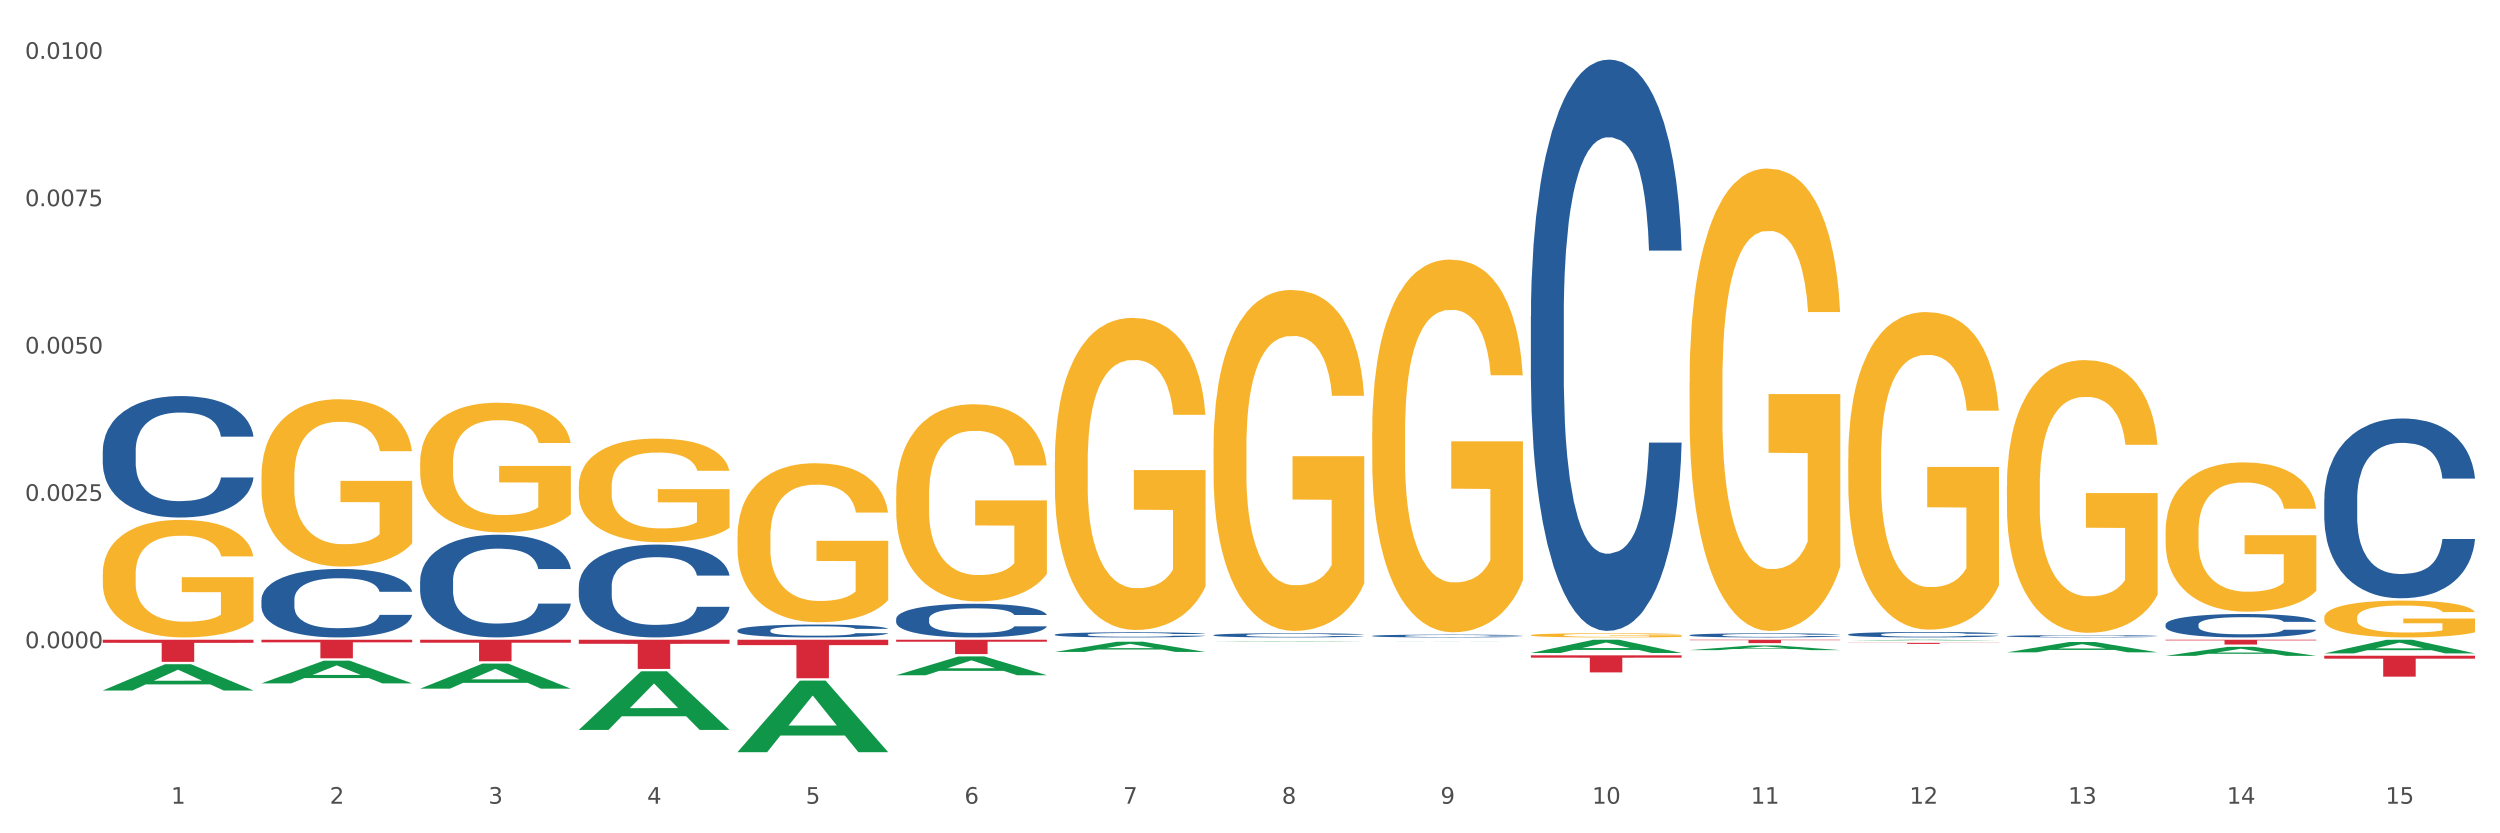 <?xml version="1.0" encoding="utf-8" standalone="no"?>
<!DOCTYPE svg PUBLIC "-//W3C//DTD SVG 1.1//EN"
  "http://www.w3.org/Graphics/SVG/1.1/DTD/svg11.dtd">
<svg xmlns:xlink="http://www.w3.org/1999/xlink" width="1080pt" height="360pt" viewBox="0 0 1080 360" xmlns="http://www.w3.org/2000/svg" version="1.1">
 <rect x="0" y="0" width="1080" height="360" fill="#333333" stroke="none"/>
 <defs>
  <style type="text/css">*{stroke-linejoin: round; stroke-linecap: butt}</style>
 </defs>
 <g id="figure_1">
  <g id="patch_1">
   <path d="M 0 360 
L 1080 360 
L 1080 0 
L 0 0 
z
" style="fill: #ffffff; stroke: #ffffff; stroke-linejoin: miter"/>
  </g>
  <g id="axes_1">
   <g id="matplotlib.axis_1">
    <g id="xtick_1">
     <g id="text_1">
      <!-- 1 -->
      <g style="fill: #4d4d4d" transform="translate(73.898 347.204) scale(0.096 -0.096)">
       <defs>
        <path id="DejaVuSans-31" d="M 794 531 
L 1825 531 
L 1825 4091 
L 703 3866 
L 703 4441 
L 1819 4666 
L 2450 4666 
L 2450 531 
L 3481 531 
L 3481 0 
L 794 0 
L 794 531 
z
" transform="scale(0.016)"/>
       </defs>
       <use xlink:href="#DejaVuSans-31"/>
      </g>
     </g>
    </g>
    <g id="xtick_2">
     <g id="text_2">
      <!-- 2 -->
      <g style="fill: #4d4d4d" transform="translate(142.447 347.204) scale(0.096 -0.096)">
       <defs>
        <path id="DejaVuSans-32" d="M 1228 531 
L 3431 531 
L 3431 0 
L 469 0 
L 469 531 
Q 828 903 1448 1529 
Q 2069 2156 2228 2338 
Q 2531 2678 2651 2914 
Q 2772 3150 2772 3378 
Q 2772 3750 2511 3984 
Q 2250 4219 1831 4219 
Q 1534 4219 1204 4116 
Q 875 4013 500 3803 
L 500 4441 
Q 881 4594 1212 4672 
Q 1544 4750 1819 4750 
Q 2544 4750 2975 4387 
Q 3406 4025 3406 3419 
Q 3406 3131 3298 2873 
Q 3191 2616 2906 2266 
Q 2828 2175 2409 1742 
Q 1991 1309 1228 531 
z
" transform="scale(0.016)"/>
       </defs>
       <use xlink:href="#DejaVuSans-32"/>
      </g>
     </g>
    </g>
    <g id="xtick_3">
     <g id="text_3">
      <!-- 3 -->
      <g style="fill: #4d4d4d" transform="translate(210.996 347.204) scale(0.096 -0.096)">
       <defs>
        <path id="DejaVuSans-33" d="M 2597 2516 
Q 3050 2419 3304 2112 
Q 3559 1806 3559 1356 
Q 3559 666 3084 287 
Q 2609 -91 1734 -91 
Q 1441 -91 1130 -33 
Q 819 25 488 141 
L 488 750 
Q 750 597 1062 519 
Q 1375 441 1716 441 
Q 2309 441 2620 675 
Q 2931 909 2931 1356 
Q 2931 1769 2642 2001 
Q 2353 2234 1838 2234 
L 1294 2234 
L 1294 2753 
L 1863 2753 
Q 2328 2753 2575 2939 
Q 2822 3125 2822 3475 
Q 2822 3834 2567 4026 
Q 2313 4219 1838 4219 
Q 1578 4219 1281 4162 
Q 984 4106 628 3988 
L 628 4550 
Q 988 4650 1302 4700 
Q 1616 4750 1894 4750 
Q 2613 4750 3031 4423 
Q 3450 4097 3450 3541 
Q 3450 3153 3228 2886 
Q 3006 2619 2597 2516 
z
" transform="scale(0.016)"/>
       </defs>
       <use xlink:href="#DejaVuSans-33"/>
      </g>
     </g>
    </g>
    <g id="xtick_4">
     <g id="text_4">
      <!-- 4 -->
      <g style="fill: #4d4d4d" transform="translate(279.545 347.204) scale(0.096 -0.096)">
       <defs>
        <path id="DejaVuSans-34" d="M 2419 4116 
L 825 1625 
L 2419 1625 
L 2419 4116 
z
M 2253 4666 
L 3047 4666 
L 3047 1625 
L 3713 1625 
L 3713 1100 
L 3047 1100 
L 3047 0 
L 2419 0 
L 2419 1100 
L 313 1100 
L 313 1709 
L 2253 4666 
z
" transform="scale(0.016)"/>
       </defs>
       <use xlink:href="#DejaVuSans-34"/>
      </g>
     </g>
    </g>
    <g id="xtick_5">
     <g id="text_5">
      <!-- 5 -->
      <g style="fill: #4d4d4d" transform="translate(348.094 347.204) scale(0.096 -0.096)">
       <defs>
        <path id="DejaVuSans-35" d="M 691 4666 
L 3169 4666 
L 3169 4134 
L 1269 4134 
L 1269 2991 
Q 1406 3038 1543 3061 
Q 1681 3084 1819 3084 
Q 2600 3084 3056 2656 
Q 3513 2228 3513 1497 
Q 3513 744 3044 326 
Q 2575 -91 1722 -91 
Q 1428 -91 1123 -41 
Q 819 9 494 109 
L 494 744 
Q 775 591 1075 516 
Q 1375 441 1709 441 
Q 2250 441 2565 725 
Q 2881 1009 2881 1497 
Q 2881 1984 2565 2268 
Q 2250 2553 1709 2553 
Q 1456 2553 1204 2497 
Q 953 2441 691 2322 
L 691 4666 
z
" transform="scale(0.016)"/>
       </defs>
       <use xlink:href="#DejaVuSans-35"/>
      </g>
     </g>
    </g>
    <g id="xtick_6">
     <g id="text_6">
      <!-- 6 -->
      <g style="fill: #4d4d4d" transform="translate(416.643 347.204) scale(0.096 -0.096)">
       <defs>
        <path id="DejaVuSans-36" d="M 2113 2584 
Q 1688 2584 1439 2293 
Q 1191 2003 1191 1497 
Q 1191 994 1439 701 
Q 1688 409 2113 409 
Q 2538 409 2786 701 
Q 3034 994 3034 1497 
Q 3034 2003 2786 2293 
Q 2538 2584 2113 2584 
z
M 3366 4563 
L 3366 3988 
Q 3128 4100 2886 4159 
Q 2644 4219 2406 4219 
Q 1781 4219 1451 3797 
Q 1122 3375 1075 2522 
Q 1259 2794 1537 2939 
Q 1816 3084 2150 3084 
Q 2853 3084 3261 2657 
Q 3669 2231 3669 1497 
Q 3669 778 3244 343 
Q 2819 -91 2113 -91 
Q 1303 -91 875 529 
Q 447 1150 447 2328 
Q 447 3434 972 4092 
Q 1497 4750 2381 4750 
Q 2619 4750 2861 4703 
Q 3103 4656 3366 4563 
z
" transform="scale(0.016)"/>
       </defs>
       <use xlink:href="#DejaVuSans-36"/>
      </g>
     </g>
    </g>
    <g id="xtick_7">
     <g id="text_7">
      <!-- 7 -->
      <g style="fill: #4d4d4d" transform="translate(485.192 347.204) scale(0.096 -0.096)">
       <defs>
        <path id="DejaVuSans-37" d="M 525 4666 
L 3525 4666 
L 3525 4397 
L 1831 0 
L 1172 0 
L 2766 4134 
L 525 4134 
L 525 4666 
z
" transform="scale(0.016)"/>
       </defs>
       <use xlink:href="#DejaVuSans-37"/>
      </g>
     </g>
    </g>
    <g id="xtick_8">
     <g id="text_8">
      <!-- 8 -->
      <g style="fill: #4d4d4d" transform="translate(553.741 347.204) scale(0.096 -0.096)">
       <defs>
        <path id="DejaVuSans-38" d="M 2034 2216 
Q 1584 2216 1326 1975 
Q 1069 1734 1069 1313 
Q 1069 891 1326 650 
Q 1584 409 2034 409 
Q 2484 409 2743 651 
Q 3003 894 3003 1313 
Q 3003 1734 2745 1975 
Q 2488 2216 2034 2216 
z
M 1403 2484 
Q 997 2584 770 2862 
Q 544 3141 544 3541 
Q 544 4100 942 4425 
Q 1341 4750 2034 4750 
Q 2731 4750 3128 4425 
Q 3525 4100 3525 3541 
Q 3525 3141 3298 2862 
Q 3072 2584 2669 2484 
Q 3125 2378 3379 2068 
Q 3634 1759 3634 1313 
Q 3634 634 3220 271 
Q 2806 -91 2034 -91 
Q 1263 -91 848 271 
Q 434 634 434 1313 
Q 434 1759 690 2068 
Q 947 2378 1403 2484 
z
M 1172 3481 
Q 1172 3119 1398 2916 
Q 1625 2713 2034 2713 
Q 2441 2713 2670 2916 
Q 2900 3119 2900 3481 
Q 2900 3844 2670 4047 
Q 2441 4250 2034 4250 
Q 1625 4250 1398 4047 
Q 1172 3844 1172 3481 
z
" transform="scale(0.016)"/>
       </defs>
       <use xlink:href="#DejaVuSans-38"/>
      </g>
     </g>
    </g>
    <g id="xtick_9">
     <g id="text_9">
      <!-- 9 -->
      <g style="fill: #4d4d4d" transform="translate(622.291 347.204) scale(0.096 -0.096)">
       <defs>
        <path id="DejaVuSans-39" d="M 703 97 
L 703 672 
Q 941 559 1184 500 
Q 1428 441 1663 441 
Q 2288 441 2617 861 
Q 2947 1281 2994 2138 
Q 2813 1869 2534 1725 
Q 2256 1581 1919 1581 
Q 1219 1581 811 2004 
Q 403 2428 403 3163 
Q 403 3881 828 4315 
Q 1253 4750 1959 4750 
Q 2769 4750 3195 4129 
Q 3622 3509 3622 2328 
Q 3622 1225 3098 567 
Q 2575 -91 1691 -91 
Q 1453 -91 1209 -44 
Q 966 3 703 97 
z
M 1959 2075 
Q 2384 2075 2632 2365 
Q 2881 2656 2881 3163 
Q 2881 3666 2632 3958 
Q 2384 4250 1959 4250 
Q 1534 4250 1286 3958 
Q 1038 3666 1038 3163 
Q 1038 2656 1286 2365 
Q 1534 2075 1959 2075 
z
" transform="scale(0.016)"/>
       </defs>
       <use xlink:href="#DejaVuSans-39"/>
      </g>
     </g>
    </g>
    <g id="xtick_10">
     <g id="text_10">
      <!-- 10 -->
      <g style="fill: #4d4d4d" transform="translate(687.786 347.204) scale(0.096 -0.096)">
       <defs>
        <path id="DejaVuSans-30" d="M 2034 4250 
Q 1547 4250 1301 3770 
Q 1056 3291 1056 2328 
Q 1056 1369 1301 889 
Q 1547 409 2034 409 
Q 2525 409 2770 889 
Q 3016 1369 3016 2328 
Q 3016 3291 2770 3770 
Q 2525 4250 2034 4250 
z
M 2034 4750 
Q 2819 4750 3233 4129 
Q 3647 3509 3647 2328 
Q 3647 1150 3233 529 
Q 2819 -91 2034 -91 
Q 1250 -91 836 529 
Q 422 1150 422 2328 
Q 422 3509 836 4129 
Q 1250 4750 2034 4750 
z
" transform="scale(0.016)"/>
       </defs>
       <use xlink:href="#DejaVuSans-31"/>
       <use xlink:href="#DejaVuSans-30" transform="translate(63.623 0)"/>
      </g>
     </g>
    </g>
    <g id="xtick_11">
     <g id="text_11">
      <!-- 11 -->
      <g style="fill: #4d4d4d" transform="translate(756.335 347.204) scale(0.096 -0.096)">
       <use xlink:href="#DejaVuSans-31"/>
       <use xlink:href="#DejaVuSans-31" transform="translate(63.623 0)"/>
      </g>
     </g>
    </g>
    <g id="xtick_12">
     <g id="text_12">
      <!-- 12 -->
      <g style="fill: #4d4d4d" transform="translate(824.884 347.204) scale(0.096 -0.096)">
       <use xlink:href="#DejaVuSans-31"/>
       <use xlink:href="#DejaVuSans-32" transform="translate(63.623 0)"/>
      </g>
     </g>
    </g>
    <g id="xtick_13">
     <g id="text_13">
      <!-- 13 -->
      <g style="fill: #4d4d4d" transform="translate(893.433 347.204) scale(0.096 -0.096)">
       <use xlink:href="#DejaVuSans-31"/>
       <use xlink:href="#DejaVuSans-33" transform="translate(63.623 0)"/>
      </g>
     </g>
    </g>
    <g id="xtick_14">
     <g id="text_14">
      <!-- 14 -->
      <g style="fill: #4d4d4d" transform="translate(961.982 347.204) scale(0.096 -0.096)">
       <use xlink:href="#DejaVuSans-31"/>
       <use xlink:href="#DejaVuSans-34" transform="translate(63.623 0)"/>
      </g>
     </g>
    </g>
    <g id="xtick_15">
     <g id="text_15">
      <!-- 15 -->
      <g style="fill: #4d4d4d" transform="translate(1030.531 347.204) scale(0.096 -0.096)">
       <use xlink:href="#DejaVuSans-31"/>
       <use xlink:href="#DejaVuSans-35" transform="translate(63.623 0)"/>
      </g>
     </g>
    </g>
    <g id="xtick_16"/>
    <g id="xtick_17"/>
    <g id="xtick_18"/>
    <g id="xtick_19"/>
    <g id="xtick_20"/>
    <g id="xtick_21"/>
    <g id="xtick_22"/>
    <g id="xtick_23"/>
    <g id="xtick_24"/>
    <g id="xtick_25"/>
    <g id="xtick_26"/>
    <g id="xtick_27"/>
    <g id="xtick_28"/>
    <g id="xtick_29"/>
   </g>
   <g id="matplotlib.axis_2">
    <g id="ytick_1">
     <g id="text_16">
      <!-- 0.0000 -->
      <g style="fill: #4d4d4d" transform="translate(10.8 280.022) scale(0.096 -0.096)">
       <defs>
        <path id="DejaVuSans-2e" d="M 684 794 
L 1344 794 
L 1344 0 
L 684 0 
L 684 794 
z
" transform="scale(0.016)"/>
       </defs>
       <use xlink:href="#DejaVuSans-30"/>
       <use xlink:href="#DejaVuSans-2e" transform="translate(63.623 0)"/>
       <use xlink:href="#DejaVuSans-30" transform="translate(95.41 0)"/>
       <use xlink:href="#DejaVuSans-30" transform="translate(159.033 0)"/>
       <use xlink:href="#DejaVuSans-30" transform="translate(222.656 0)"/>
       <use xlink:href="#DejaVuSans-30" transform="translate(286.279 0)"/>
      </g>
     </g>
    </g>
    <g id="ytick_2">
     <g id="text_17">
      <!-- 0.0025 -->
      <g style="fill: #4d4d4d" transform="translate(10.8 216.371) scale(0.096 -0.096)">
       <use xlink:href="#DejaVuSans-30"/>
       <use xlink:href="#DejaVuSans-2e" transform="translate(63.623 0)"/>
       <use xlink:href="#DejaVuSans-30" transform="translate(95.41 0)"/>
       <use xlink:href="#DejaVuSans-30" transform="translate(159.033 0)"/>
       <use xlink:href="#DejaVuSans-32" transform="translate(222.656 0)"/>
       <use xlink:href="#DejaVuSans-35" transform="translate(286.279 0)"/>
      </g>
     </g>
    </g>
    <g id="ytick_3">
     <g id="text_18">
      <!-- 0.0050 -->
      <g style="fill: #4d4d4d" transform="translate(10.8 152.72) scale(0.096 -0.096)">
       <use xlink:href="#DejaVuSans-30"/>
       <use xlink:href="#DejaVuSans-2e" transform="translate(63.623 0)"/>
       <use xlink:href="#DejaVuSans-30" transform="translate(95.41 0)"/>
       <use xlink:href="#DejaVuSans-30" transform="translate(159.033 0)"/>
       <use xlink:href="#DejaVuSans-35" transform="translate(222.656 0)"/>
       <use xlink:href="#DejaVuSans-30" transform="translate(286.279 0)"/>
      </g>
     </g>
    </g>
    <g id="ytick_4">
     <g id="text_19">
      <!-- 0.0075 -->
      <g style="fill: #4d4d4d" transform="translate(10.8 89.07) scale(0.096 -0.096)">
       <use xlink:href="#DejaVuSans-30"/>
       <use xlink:href="#DejaVuSans-2e" transform="translate(63.623 0)"/>
       <use xlink:href="#DejaVuSans-30" transform="translate(95.41 0)"/>
       <use xlink:href="#DejaVuSans-30" transform="translate(159.033 0)"/>
       <use xlink:href="#DejaVuSans-37" transform="translate(222.656 0)"/>
       <use xlink:href="#DejaVuSans-35" transform="translate(286.279 0)"/>
      </g>
     </g>
    </g>
    <g id="ytick_5">
     <g id="text_20">
      <!-- 0.0100 -->
      <g style="fill: #4d4d4d" transform="translate(10.8 25.419) scale(0.096 -0.096)">
       <use xlink:href="#DejaVuSans-30"/>
       <use xlink:href="#DejaVuSans-2e" transform="translate(63.623 0)"/>
       <use xlink:href="#DejaVuSans-30" transform="translate(95.41 0)"/>
       <use xlink:href="#DejaVuSans-31" transform="translate(159.033 0)"/>
       <use xlink:href="#DejaVuSans-30" transform="translate(222.656 0)"/>
       <use xlink:href="#DejaVuSans-30" transform="translate(286.279 0)"/>
      </g>
     </g>
    </g>
    <g id="ytick_6"/>
    <g id="ytick_7"/>
    <g id="ytick_8"/>
    <g id="ytick_9"/>
    <g id="ytick_10"/>
   </g>
   <g id="PolyCollection_1">
    <path d="M 44.391 298.278 
L 44.458 298.268 
L 71.312 286.93 
L 82.457 286.92 
L 109.513 298.3 
L 96.623 298.3 
L 90.782 295.65 
L 63.055 295.65 
L 62.853 295.693 
L 57.214 298.3 
L 44.391 298.3 
L 44.391 298.278 
L 66.546 294.068 
L 87.291 294.058 
L 77.019 289.345 
L 76.885 289.324 
L 76.75 289.356 
L 66.479 294.058 
L 66.546 294.068 
L 44.391 298.278 
z
" clip-path="url(#p4b197f6ea5)" style="fill: #109648"/>
    <path d="M 318.587 276.375 
L 383.709 276.375 
L 383.709 278.686 
L 358.092 278.701 
L 358.092 293.005 
L 344.05 293.005 
L 344.05 278.701 
L 318.587 278.686 
L 318.587 276.39 
L 318.587 276.375 
z
" clip-path="url(#p4b197f6ea5)" style="fill: #d62839"/>
    <path d="M 250.038 276.375 
L 315.16 276.375 
L 315.16 278.126 
L 289.543 278.138 
L 289.543 288.977 
L 275.501 288.977 
L 275.501 278.138 
L 250.038 278.126 
L 250.038 276.386 
L 250.038 276.375 
z
" clip-path="url(#p4b197f6ea5)" style="fill: #d62839"/>
    <path d="M 181.489 276.375 
L 246.611 276.375 
L 246.611 277.665 
L 220.994 277.674 
L 220.994 285.663 
L 206.951 285.663 
L 206.951 277.674 
L 181.489 277.665 
L 181.489 276.383 
L 181.489 276.375 
z
" clip-path="url(#p4b197f6ea5)" style="fill: #d62839"/>
    <path d="M 181.489 199.856 
L 181.566 199.805 
L 181.566 197.963 
L 181.72 196.376 
L 182.489 192.539 
L 183.642 189.366 
L 184.488 187.678 
L 185.333 186.296 
L 186.333 184.915 
L 187.563 183.482 
L 189.793 181.384 
L 191.177 180.309 
L 192.868 179.184 
L 195.944 177.546 
L 198.173 176.625 
L 200.48 175.858 
L 204.247 174.937 
L 206.707 174.527 
L 209.322 174.22 
L 212.474 174.016 
L 214.857 173.965 
L 220.085 174.118 
L 224.545 174.579 
L 226.698 174.937 
L 229.465 175.551 
L 230.926 175.96 
L 233.31 176.779 
L 235.77 177.853 
L 237.462 178.774 
L 239.999 180.514 
L 241.921 182.254 
L 243.689 184.403 
L 244.612 185.887 
L 245.304 187.268 
L 245.919 188.855 
L 246.534 191.362 
L 232.695 191.362 
L 232.156 189.571 
L 231.311 187.882 
L 230.081 186.245 
L 229.004 185.222 
L 227.159 183.942 
L 225.467 183.124 
L 223.699 182.51 
L 221.546 181.998 
L 219.855 181.742 
L 217.471 181.538 
L 212.781 181.589 
L 209.629 181.998 
L 207.476 182.51 
L 206.092 182.97 
L 204.862 183.482 
L 203.478 184.198 
L 201.864 185.273 
L 200.71 186.245 
L 199.557 187.473 
L 198.635 188.701 
L 197.789 190.134 
L 197.097 191.669 
L 196.559 193.255 
L 196.097 195.2 
L 195.713 198.423 
L 195.713 205.433 
L 195.867 207.02 
L 196.251 209.118 
L 196.712 210.704 
L 197.481 212.597 
L 198.173 213.876 
L 199.48 215.718 
L 200.941 217.253 
L 202.094 218.226 
L 203.248 219.044 
L 205.247 220.17 
L 207.476 221.091 
L 209.398 221.654 
L 212.013 222.166 
L 213.781 222.37 
L 215.319 222.473 
L 219.086 222.473 
L 221.777 222.319 
L 224.775 221.961 
L 227.082 221.5 
L 229.004 220.938 
L 231.157 220.017 
L 232.541 219.147 
L 232.541 208.452 
L 215.626 208.401 
L 215.626 201.289 
L 246.611 201.289 
L 246.611 222.166 
L 245.304 223.24 
L 243.843 224.212 
L 242.305 225.082 
L 239.999 226.157 
L 237.231 227.18 
L 234.771 227.897 
L 232.156 228.511 
L 229.081 229.073 
L 225.083 229.585 
L 222.623 229.79 
L 219.547 229.943 
L 215.934 229.994 
L 212.781 229.892 
L 209.706 229.636 
L 206.477 229.176 
L 203.325 228.511 
L 200.941 227.845 
L 198.558 227.027 
L 196.02 225.952 
L 194.021 224.929 
L 192.484 224.008 
L 190.792 222.831 
L 188.947 221.296 
L 187.563 219.914 
L 186.333 218.481 
L 185.026 216.639 
L 184.103 215.053 
L 183.181 213.058 
L 182.642 211.574 
L 182.027 209.271 
L 181.566 206.047 
L 181.489 199.856 
z
" clip-path="url(#p4b197f6ea5)" style="fill: #f7b32b"/>
    <path d="M 44.391 276.375 
L 109.513 276.375 
L 109.513 277.701 
L 83.896 277.71 
L 83.896 285.917 
L 69.853 285.917 
L 69.853 277.71 
L 44.391 277.701 
L 44.391 276.384 
L 44.391 276.375 
z
" clip-path="url(#p4b197f6ea5)" style="fill: #d62839"/>
    <path d="M 44.391 248.052 
L 44.468 248.005 
L 44.468 246.336 
L 44.622 244.898 
L 45.391 241.419 
L 46.544 238.543 
L 47.39 237.012 
L 48.235 235.76 
L 49.235 234.508 
L 50.465 233.209 
L 52.695 231.307 
L 54.079 230.333 
L 55.77 229.313 
L 58.845 227.828 
L 61.075 226.993 
L 63.382 226.298 
L 67.149 225.463 
L 69.609 225.092 
L 72.223 224.813 
L 75.376 224.628 
L 77.759 224.581 
L 82.987 224.721 
L 87.447 225.138 
L 89.599 225.463 
L 92.367 226.019 
L 93.828 226.39 
L 96.212 227.132 
L 98.672 228.107 
L 100.363 228.941 
L 102.901 230.519 
L 104.823 232.096 
L 106.591 234.044 
L 107.514 235.389 
L 108.206 236.641 
L 108.821 238.079 
L 109.436 240.352 
L 95.596 240.352 
L 95.058 238.729 
L 94.213 237.198 
L 92.982 235.714 
L 91.906 234.786 
L 90.061 233.626 
L 88.369 232.884 
L 86.601 232.328 
L 84.448 231.864 
L 82.757 231.632 
L 80.373 231.446 
L 75.683 231.493 
L 72.531 231.864 
L 70.378 232.328 
L 68.994 232.745 
L 67.764 233.209 
L 66.38 233.858 
L 64.766 234.832 
L 63.612 235.714 
L 62.459 236.827 
L 61.536 237.94 
L 60.691 239.239 
L 59.999 240.63 
L 59.46 242.068 
L 58.999 243.831 
L 58.615 246.753 
L 58.615 253.108 
L 58.769 254.546 
L 59.153 256.447 
L 59.614 257.885 
L 60.383 259.601 
L 61.075 260.761 
L 62.382 262.431 
L 63.843 263.822 
L 64.996 264.704 
L 66.149 265.446 
L 68.148 266.466 
L 70.378 267.301 
L 72.3 267.812 
L 74.914 268.275 
L 76.683 268.461 
L 78.22 268.554 
L 81.988 268.554 
L 84.679 268.414 
L 87.677 268.09 
L 89.984 267.672 
L 91.906 267.162 
L 94.059 266.327 
L 95.443 265.539 
L 95.443 255.844 
L 78.528 255.798 
L 78.528 249.351 
L 109.513 249.351 
L 109.513 268.275 
L 108.206 269.249 
L 106.745 270.131 
L 105.207 270.919 
L 102.901 271.893 
L 100.133 272.821 
L 97.672 273.47 
L 95.058 274.027 
L 91.983 274.537 
L 87.985 275.001 
L 85.525 275.187 
L 82.449 275.326 
L 78.836 275.372 
L 75.683 275.279 
L 72.608 275.047 
L 69.379 274.63 
L 66.226 274.027 
L 63.843 273.424 
L 61.459 272.682 
L 58.922 271.708 
L 56.923 270.78 
L 55.386 269.945 
L 53.694 268.878 
L 51.849 267.487 
L 50.465 266.234 
L 49.235 264.936 
L 47.928 263.266 
L 47.005 261.828 
L 46.082 260.019 
L 45.544 258.674 
L 44.929 256.587 
L 44.468 253.664 
L 44.391 248.052 
z
" clip-path="url(#p4b197f6ea5)" style="fill: #f7b32b"/>
    <path d="M 387.136 276.375 
L 452.258 276.375 
L 452.258 277.236 
L 426.642 277.242 
L 426.642 282.571 
L 412.599 282.571 
L 412.599 277.242 
L 387.136 277.236 
L 387.136 276.38 
L 387.136 276.375 
z
" clip-path="url(#p4b197f6ea5)" style="fill: #d62839"/>
    <path d="M 44.391 194.678 
L 44.468 194.63 
L 44.468 193.288 
L 44.699 191.467 
L 45.546 188.112 
L 46.623 185.572 
L 48.471 182.6 
L 49.471 181.354 
L 50.78 179.964 
L 53.474 177.711 
L 56.553 175.794 
L 58.709 174.74 
L 60.325 174.069 
L 63.943 172.871 
L 66.021 172.343 
L 68.177 171.912 
L 70.024 171.624 
L 73.103 171.289 
L 75.566 171.145 
L 78.414 171.097 
L 80.801 171.145 
L 83.957 171.337 
L 88.575 171.912 
L 90.346 172.248 
L 92.732 172.823 
L 95.195 173.59 
L 97.196 174.356 
L 99.506 175.459 
L 101.892 176.897 
L 104.201 178.718 
L 105.818 180.395 
L 107.126 182.169 
L 108.281 184.326 
L 109.128 186.674 
L 109.513 188.639 
L 95.426 188.639 
L 95.041 186.866 
L 94.271 184.949 
L 93.502 183.655 
L 92.655 182.6 
L 91.346 181.402 
L 90.192 180.635 
L 88.267 179.724 
L 86.497 179.149 
L 85.034 178.814 
L 83.264 178.526 
L 79.492 178.239 
L 76.798 178.239 
L 75.104 178.334 
L 73.026 178.574 
L 71.256 178.91 
L 69.177 179.485 
L 67.561 180.108 
L 65.944 180.923 
L 65.021 181.498 
L 63.635 182.552 
L 62.711 183.415 
L 61.48 184.901 
L 60.787 185.955 
L 59.555 188.687 
L 59.016 190.7 
L 58.785 192.09 
L 58.632 193.624 
L 58.632 201.1 
L 59.093 204.455 
L 59.478 205.893 
L 60.094 207.523 
L 61.249 209.632 
L 62.942 211.693 
L 64.713 213.178 
L 66.175 214.089 
L 67.561 214.76 
L 68.946 215.287 
L 70.64 215.767 
L 72.025 216.054 
L 74.104 216.342 
L 76.567 216.485 
L 78.491 216.485 
L 82.417 216.246 
L 84.188 216.006 
L 85.881 215.671 
L 87.728 215.143 
L 89.191 214.568 
L 90.038 214.137 
L 91.423 213.226 
L 92.501 212.268 
L 93.425 211.165 
L 94.04 210.207 
L 94.733 208.769 
L 95.272 207.139 
L 95.426 206.277 
L 109.513 206.277 
L 109.205 208.002 
L 108.666 209.68 
L 107.588 211.932 
L 106.742 213.226 
L 105.433 214.808 
L 104.047 216.15 
L 102.123 217.636 
L 100.353 218.738 
L 98.505 219.697 
L 96.504 220.559 
L 92.886 221.758 
L 91.577 222.093 
L 88.806 222.668 
L 86.651 223.004 
L 83.495 223.339 
L 80.262 223.531 
L 76.875 223.579 
L 73.873 223.483 
L 70.563 223.195 
L 68.484 222.908 
L 66.175 222.477 
L 63.481 221.806 
L 60.941 220.991 
L 58.555 220.032 
L 56.322 218.93 
L 54.244 217.684 
L 51.55 215.623 
L 49.548 213.61 
L 48.086 211.741 
L 47.085 210.159 
L 46.084 208.146 
L 45.546 206.756 
L 44.699 203.401 
L 44.391 200.286 
L 44.391 194.678 
z
" clip-path="url(#p4b197f6ea5)" style="fill: #255c99"/>
    <path d="M 181.489 250.935 
L 181.566 250.895 
L 181.566 249.76 
L 181.797 248.22 
L 182.644 245.383 
L 183.721 243.236 
L 185.569 240.723 
L 186.57 239.669 
L 187.878 238.494 
L 190.572 236.589 
L 193.651 234.968 
L 195.807 234.077 
L 197.423 233.509 
L 201.041 232.496 
L 203.119 232.051 
L 205.275 231.686 
L 207.122 231.443 
L 210.201 231.159 
L 212.664 231.037 
L 215.513 230.997 
L 217.899 231.037 
L 221.055 231.2 
L 225.673 231.686 
L 227.444 231.969 
L 229.83 232.456 
L 232.293 233.104 
L 234.295 233.753 
L 236.604 234.685 
L 238.99 235.9 
L 241.299 237.44 
L 242.916 238.859 
L 244.225 240.358 
L 245.379 242.182 
L 246.226 244.168 
L 246.611 245.829 
L 232.524 245.829 
L 232.139 244.33 
L 231.37 242.709 
L 230.6 241.615 
L 229.753 240.723 
L 228.445 239.71 
L 227.29 239.061 
L 225.365 238.291 
L 223.595 237.805 
L 222.132 237.521 
L 220.362 237.278 
L 216.59 237.035 
L 213.896 237.035 
L 212.203 237.116 
L 210.124 237.319 
L 208.354 237.603 
L 206.275 238.089 
L 204.659 238.616 
L 203.042 239.305 
L 202.119 239.791 
L 200.733 240.682 
L 199.809 241.412 
L 198.578 242.668 
L 197.885 243.56 
L 196.653 245.87 
L 196.115 247.572 
L 195.884 248.747 
L 195.73 250.044 
L 195.73 256.366 
L 196.192 259.203 
L 196.576 260.418 
L 197.192 261.796 
L 198.347 263.579 
L 200.04 265.322 
L 201.811 266.578 
L 203.273 267.348 
L 204.659 267.915 
L 206.045 268.361 
L 207.738 268.767 
L 209.124 269.01 
L 211.202 269.253 
L 213.665 269.374 
L 215.59 269.374 
L 219.515 269.172 
L 221.286 268.969 
L 222.979 268.685 
L 224.827 268.24 
L 226.289 267.753 
L 227.136 267.389 
L 228.521 266.619 
L 229.599 265.808 
L 230.523 264.876 
L 231.139 264.066 
L 231.831 262.85 
L 232.37 261.472 
L 232.524 260.742 
L 246.611 260.742 
L 246.303 262.201 
L 245.764 263.62 
L 244.686 265.524 
L 243.84 266.619 
L 242.531 267.956 
L 241.146 269.091 
L 239.221 270.347 
L 237.451 271.279 
L 235.603 272.09 
L 233.602 272.819 
L 229.984 273.832 
L 228.675 274.116 
L 225.904 274.602 
L 223.749 274.886 
L 220.593 275.17 
L 217.36 275.332 
L 213.973 275.372 
L 210.971 275.291 
L 207.661 275.048 
L 205.583 274.805 
L 203.273 274.44 
L 200.579 273.873 
L 198.039 273.184 
L 195.653 272.373 
L 193.42 271.441 
L 191.342 270.388 
L 188.648 268.645 
L 186.647 266.943 
L 185.184 265.362 
L 184.183 264.025 
L 183.183 262.323 
L 182.644 261.148 
L 181.797 258.311 
L 181.489 255.677 
L 181.489 250.935 
z
" clip-path="url(#p4b197f6ea5)" style="fill: #255c99"/>
    <path d="M 250.038 253.281 
L 250.115 253.245 
L 250.115 252.219 
L 250.346 250.827 
L 251.193 248.263 
L 252.271 246.321 
L 254.118 244.05 
L 255.119 243.097 
L 256.427 242.035 
L 259.121 240.313 
L 262.2 238.847 
L 264.356 238.042 
L 265.972 237.529 
L 269.59 236.613 
L 271.669 236.21 
L 273.824 235.88 
L 275.671 235.66 
L 278.75 235.404 
L 281.214 235.294 
L 284.062 235.257 
L 286.448 235.294 
L 289.604 235.44 
L 294.222 235.88 
L 295.993 236.137 
L 298.379 236.576 
L 300.842 237.162 
L 302.844 237.748 
L 305.153 238.591 
L 307.539 239.69 
L 309.849 241.082 
L 311.465 242.364 
L 312.774 243.72 
L 313.928 245.368 
L 314.775 247.164 
L 315.16 248.666 
L 301.073 248.666 
L 300.688 247.31 
L 299.919 245.845 
L 299.149 244.856 
L 298.302 244.05 
L 296.994 243.134 
L 295.839 242.548 
L 293.915 241.852 
L 292.144 241.412 
L 290.682 241.155 
L 288.911 240.936 
L 285.139 240.716 
L 282.445 240.716 
L 280.752 240.789 
L 278.673 240.972 
L 276.903 241.229 
L 274.825 241.668 
L 273.208 242.145 
L 271.592 242.767 
L 270.668 243.207 
L 269.282 244.013 
L 268.359 244.672 
L 267.127 245.808 
L 266.434 246.614 
L 265.203 248.702 
L 264.664 250.241 
L 264.433 251.303 
L 264.279 252.476 
L 264.279 258.191 
L 264.741 260.755 
L 265.126 261.854 
L 265.741 263.1 
L 266.896 264.711 
L 268.589 266.287 
L 270.36 267.422 
L 271.822 268.118 
L 273.208 268.631 
L 274.594 269.034 
L 276.287 269.401 
L 277.673 269.621 
L 279.751 269.84 
L 282.214 269.95 
L 284.139 269.95 
L 288.064 269.767 
L 289.835 269.584 
L 291.528 269.327 
L 293.376 268.924 
L 294.838 268.485 
L 295.685 268.155 
L 297.071 267.459 
L 298.148 266.726 
L 299.072 265.884 
L 299.688 265.151 
L 300.381 264.052 
L 300.919 262.806 
L 301.073 262.147 
L 315.16 262.147 
L 314.852 263.466 
L 314.313 264.748 
L 313.236 266.47 
L 312.389 267.459 
L 311.08 268.668 
L 309.695 269.694 
L 307.77 270.829 
L 306 271.672 
L 304.152 272.405 
L 302.151 273.064 
L 298.533 273.98 
L 297.225 274.236 
L 294.453 274.676 
L 292.298 274.933 
L 289.142 275.189 
L 285.909 275.336 
L 282.522 275.372 
L 279.52 275.299 
L 276.21 275.079 
L 274.132 274.859 
L 271.822 274.53 
L 269.128 274.017 
L 266.588 273.394 
L 264.202 272.661 
L 261.97 271.819 
L 259.891 270.866 
L 257.197 269.291 
L 255.196 267.752 
L 253.733 266.323 
L 252.732 265.114 
L 251.732 263.576 
L 251.193 262.513 
L 250.346 259.949 
L 250.038 257.568 
L 250.038 253.281 
z
" clip-path="url(#p4b197f6ea5)" style="fill: #255c99"/>
    <path d="M 318.587 272.312 
L 318.664 272.307 
L 318.664 272.165 
L 318.895 271.972 
L 319.742 271.617 
L 320.82 271.348 
L 322.667 271.033 
L 323.668 270.901 
L 324.976 270.754 
L 327.671 270.516 
L 330.75 270.313 
L 332.905 270.201 
L 334.521 270.13 
L 338.139 270.003 
L 340.218 269.947 
L 342.373 269.902 
L 344.22 269.871 
L 347.299 269.836 
L 349.763 269.82 
L 352.611 269.815 
L 354.997 269.82 
L 358.153 269.841 
L 362.772 269.902 
L 364.542 269.937 
L 366.928 269.998 
L 369.392 270.079 
L 371.393 270.16 
L 373.702 270.277 
L 376.088 270.429 
L 378.398 270.622 
L 380.014 270.8 
L 381.323 270.988 
L 382.477 271.216 
L 383.324 271.465 
L 383.709 271.673 
L 369.622 271.673 
L 369.238 271.485 
L 368.468 271.282 
L 367.698 271.145 
L 366.851 271.033 
L 365.543 270.906 
L 364.388 270.825 
L 362.464 270.729 
L 360.693 270.668 
L 359.231 270.632 
L 357.46 270.602 
L 353.688 270.571 
L 350.994 270.571 
L 349.301 270.582 
L 347.222 270.607 
L 345.452 270.642 
L 343.374 270.703 
L 341.757 270.769 
L 340.141 270.856 
L 339.217 270.916 
L 337.831 271.028 
L 336.908 271.119 
L 335.676 271.277 
L 334.983 271.388 
L 333.752 271.678 
L 333.213 271.891 
L 332.982 272.038 
L 332.828 272.2 
L 332.828 272.992 
L 333.29 273.347 
L 333.675 273.5 
L 334.29 273.672 
L 335.445 273.895 
L 337.139 274.114 
L 338.909 274.271 
L 340.372 274.367 
L 341.757 274.438 
L 343.143 274.494 
L 344.836 274.545 
L 346.222 274.575 
L 348.3 274.606 
L 350.763 274.621 
L 352.688 274.621 
L 356.614 274.596 
L 358.384 274.57 
L 360.077 274.535 
L 361.925 274.479 
L 363.387 274.418 
L 364.234 274.372 
L 365.62 274.276 
L 366.697 274.174 
L 367.621 274.058 
L 368.237 273.956 
L 368.93 273.804 
L 369.468 273.631 
L 369.622 273.54 
L 383.709 273.54 
L 383.401 273.723 
L 382.862 273.9 
L 381.785 274.139 
L 380.938 274.276 
L 379.629 274.443 
L 378.244 274.586 
L 376.319 274.743 
L 374.549 274.86 
L 372.701 274.961 
L 370.7 275.052 
L 367.082 275.179 
L 365.774 275.215 
L 363.003 275.276 
L 360.847 275.311 
L 357.691 275.347 
L 354.458 275.367 
L 351.071 275.372 
L 348.069 275.362 
L 344.759 275.332 
L 342.681 275.301 
L 340.372 275.255 
L 337.677 275.184 
L 335.137 275.098 
L 332.751 274.997 
L 330.519 274.88 
L 328.44 274.748 
L 325.746 274.53 
L 323.745 274.317 
L 322.282 274.119 
L 321.282 273.951 
L 320.281 273.738 
L 319.742 273.591 
L 318.895 273.236 
L 318.587 272.906 
L 318.587 272.312 
z
" clip-path="url(#p4b197f6ea5)" style="fill: #255c99"/>
    <path d="M 387.136 267.362 
L 387.213 267.349 
L 387.213 266.977 
L 387.444 266.472 
L 388.291 265.543 
L 389.369 264.839 
L 391.216 264.015 
L 392.217 263.67 
L 393.525 263.284 
L 396.22 262.66 
L 399.299 262.129 
L 401.454 261.837 
L 403.071 261.651 
L 406.688 261.319 
L 408.767 261.172 
L 410.922 261.053 
L 412.769 260.973 
L 415.849 260.88 
L 418.312 260.84 
L 421.16 260.827 
L 423.546 260.84 
L 426.702 260.893 
L 431.321 261.053 
L 433.091 261.146 
L 435.477 261.305 
L 437.941 261.518 
L 439.942 261.73 
L 442.251 262.036 
L 444.638 262.434 
L 446.947 262.939 
L 448.563 263.404 
L 449.872 263.895 
L 451.027 264.493 
L 451.873 265.144 
L 452.258 265.689 
L 438.172 265.689 
L 437.787 265.197 
L 437.017 264.666 
L 436.247 264.307 
L 435.4 264.015 
L 434.092 263.683 
L 432.937 263.47 
L 431.013 263.218 
L 429.242 263.059 
L 427.78 262.966 
L 426.009 262.886 
L 422.238 262.806 
L 419.543 262.806 
L 417.85 262.833 
L 415.772 262.899 
L 414.001 262.992 
L 411.923 263.152 
L 410.306 263.324 
L 408.69 263.55 
L 407.766 263.71 
L 406.38 264.002 
L 405.457 264.241 
L 404.225 264.653 
L 403.532 264.945 
L 402.301 265.702 
L 401.762 266.26 
L 401.531 266.645 
L 401.377 267.07 
L 401.377 269.142 
L 401.839 270.072 
L 402.224 270.471 
L 402.84 270.922 
L 403.994 271.507 
L 405.688 272.078 
L 407.458 272.49 
L 408.921 272.742 
L 410.306 272.928 
L 411.692 273.074 
L 413.385 273.207 
L 414.771 273.287 
L 416.849 273.366 
L 419.312 273.406 
L 421.237 273.406 
L 425.163 273.34 
L 426.933 273.273 
L 428.627 273.18 
L 430.474 273.034 
L 431.936 272.875 
L 432.783 272.755 
L 434.169 272.503 
L 435.246 272.237 
L 436.17 271.932 
L 436.786 271.666 
L 437.479 271.268 
L 438.018 270.816 
L 438.172 270.577 
L 452.258 270.577 
L 451.95 271.055 
L 451.411 271.52 
L 450.334 272.144 
L 449.487 272.503 
L 448.178 272.941 
L 446.793 273.313 
L 444.868 273.725 
L 443.098 274.031 
L 441.251 274.296 
L 439.249 274.535 
L 435.631 274.867 
L 434.323 274.96 
L 431.552 275.12 
L 429.396 275.213 
L 426.24 275.306 
L 423.007 275.359 
L 419.62 275.372 
L 416.618 275.346 
L 413.308 275.266 
L 411.23 275.186 
L 408.921 275.067 
L 406.227 274.881 
L 403.686 274.655 
L 401.3 274.389 
L 399.068 274.084 
L 396.989 273.738 
L 394.295 273.167 
L 392.294 272.609 
L 390.831 272.091 
L 389.831 271.653 
L 388.83 271.095 
L 388.291 270.71 
L 387.444 269.78 
L 387.136 268.917 
L 387.136 267.362 
z
" clip-path="url(#p4b197f6ea5)" style="fill: #255c99"/>
    <path d="M 455.686 274.149 
L 455.763 274.147 
L 455.763 274.09 
L 455.993 274.013 
L 456.84 273.871 
L 457.918 273.763 
L 459.765 273.638 
L 460.766 273.585 
L 462.075 273.526 
L 464.769 273.431 
L 467.848 273.349 
L 470.003 273.305 
L 471.62 273.276 
L 475.237 273.226 
L 477.316 273.203 
L 479.471 273.185 
L 481.319 273.173 
L 484.398 273.159 
L 486.861 273.153 
L 489.709 273.151 
L 492.095 273.153 
L 495.251 273.161 
L 499.87 273.185 
L 501.64 273.199 
L 504.026 273.224 
L 506.49 273.256 
L 508.491 273.289 
L 510.8 273.335 
L 513.187 273.396 
L 515.496 273.473 
L 517.112 273.544 
L 518.421 273.619 
L 519.576 273.711 
L 520.422 273.81 
L 520.807 273.893 
L 506.721 273.893 
L 506.336 273.818 
L 505.566 273.737 
L 504.796 273.682 
L 503.949 273.638 
L 502.641 273.587 
L 501.486 273.554 
L 499.562 273.516 
L 497.791 273.491 
L 496.329 273.477 
L 494.558 273.465 
L 490.787 273.453 
L 488.092 273.453 
L 486.399 273.457 
L 484.321 273.467 
L 482.55 273.481 
L 480.472 273.506 
L 478.855 273.532 
L 477.239 273.567 
L 476.315 273.591 
L 474.93 273.635 
L 474.006 273.672 
L 472.774 273.735 
L 472.081 273.78 
L 470.85 273.895 
L 470.311 273.98 
L 470.08 274.039 
L 469.926 274.104 
L 469.926 274.421 
L 470.388 274.563 
L 470.773 274.624 
L 471.389 274.692 
L 472.543 274.782 
L 474.237 274.869 
L 476.007 274.932 
L 477.47 274.97 
L 478.855 274.999 
L 480.241 275.021 
L 481.934 275.041 
L 483.32 275.054 
L 485.398 275.066 
L 487.862 275.072 
L 489.786 275.072 
L 493.712 275.062 
L 495.482 275.052 
L 497.176 275.037 
L 499.023 275.015 
L 500.486 274.991 
L 501.332 274.972 
L 502.718 274.934 
L 503.796 274.893 
L 504.719 274.847 
L 505.335 274.806 
L 506.028 274.745 
L 506.567 274.676 
L 506.721 274.64 
L 520.807 274.64 
L 520.499 274.713 
L 519.96 274.784 
L 518.883 274.879 
L 518.036 274.934 
L 516.727 275.001 
L 515.342 275.058 
L 513.418 275.121 
L 511.647 275.167 
L 509.8 275.208 
L 507.798 275.244 
L 504.18 275.295 
L 502.872 275.309 
L 500.101 275.334 
L 497.945 275.348 
L 494.789 275.362 
L 491.556 275.37 
L 488.169 275.372 
L 485.167 275.368 
L 481.857 275.356 
L 479.779 275.344 
L 477.47 275.325 
L 474.776 275.297 
L 472.235 275.263 
L 469.849 275.222 
L 467.617 275.175 
L 465.539 275.123 
L 462.844 275.035 
L 460.843 274.95 
L 459.38 274.871 
L 458.38 274.804 
L 457.379 274.719 
L 456.84 274.66 
L 455.993 274.518 
L 455.686 274.386 
L 455.686 274.149 
z
" clip-path="url(#p4b197f6ea5)" style="fill: #255c99"/>
    <path d="M 524.235 274.374 
L 524.312 274.372 
L 524.312 274.326 
L 524.543 274.263 
L 525.389 274.147 
L 526.467 274.059 
L 528.314 273.957 
L 529.315 273.914 
L 530.624 273.866 
L 533.318 273.788 
L 536.397 273.722 
L 538.552 273.685 
L 540.169 273.662 
L 543.787 273.621 
L 545.865 273.603 
L 548.02 273.588 
L 549.868 273.578 
L 552.947 273.566 
L 555.41 273.561 
L 558.258 273.56 
L 560.644 273.561 
L 563.8 273.568 
L 568.419 273.588 
L 570.189 273.599 
L 572.576 273.619 
L 575.039 273.646 
L 577.04 273.672 
L 579.349 273.71 
L 581.736 273.76 
L 584.045 273.823 
L 585.661 273.881 
L 586.97 273.942 
L 588.125 274.016 
L 588.971 274.098 
L 589.356 274.165 
L 575.27 274.165 
L 574.885 274.104 
L 574.115 274.038 
L 573.345 273.993 
L 572.499 273.957 
L 571.19 273.915 
L 570.035 273.889 
L 568.111 273.858 
L 566.341 273.838 
L 564.878 273.826 
L 563.108 273.816 
L 559.336 273.806 
L 556.642 273.806 
L 554.948 273.809 
L 552.87 273.818 
L 551.099 273.829 
L 549.021 273.849 
L 547.404 273.871 
L 545.788 273.899 
L 544.864 273.919 
L 543.479 273.955 
L 542.555 273.985 
L 541.323 274.036 
L 540.631 274.073 
L 539.399 274.167 
L 538.86 274.237 
L 538.629 274.285 
L 538.475 274.338 
L 538.475 274.596 
L 538.937 274.712 
L 539.322 274.761 
L 539.938 274.818 
L 541.092 274.89 
L 542.786 274.962 
L 544.556 275.013 
L 546.019 275.044 
L 547.404 275.068 
L 548.79 275.086 
L 550.483 275.102 
L 551.869 275.112 
L 553.947 275.122 
L 556.411 275.127 
L 558.335 275.127 
L 562.261 275.119 
L 564.031 275.111 
L 565.725 275.099 
L 567.572 275.081 
L 569.035 275.061 
L 569.881 275.046 
L 571.267 275.015 
L 572.345 274.981 
L 573.268 274.943 
L 573.884 274.91 
L 574.577 274.861 
L 575.116 274.804 
L 575.27 274.775 
L 589.356 274.775 
L 589.048 274.834 
L 588.51 274.892 
L 587.432 274.97 
L 586.585 275.015 
L 585.277 275.069 
L 583.891 275.116 
L 581.967 275.167 
L 580.196 275.205 
L 578.349 275.238 
L 576.347 275.268 
L 572.73 275.309 
L 571.421 275.321 
L 568.65 275.341 
L 566.494 275.352 
L 563.338 275.364 
L 560.105 275.37 
L 556.719 275.372 
L 553.716 275.369 
L 550.406 275.359 
L 548.328 275.349 
L 546.019 275.334 
L 543.325 275.311 
L 540.785 275.283 
L 538.398 275.25 
L 536.166 275.212 
L 534.088 275.169 
L 531.393 275.097 
L 529.392 275.028 
L 527.93 274.963 
L 526.929 274.909 
L 525.928 274.839 
L 525.389 274.791 
L 524.543 274.675 
L 524.235 274.568 
L 524.235 274.374 
z
" clip-path="url(#p4b197f6ea5)" style="fill: #255c99"/>
    <path d="M 112.94 259.073 
L 113.017 259.046 
L 113.017 258.29 
L 113.248 257.262 
L 114.095 255.37 
L 115.172 253.938 
L 117.02 252.262 
L 118.021 251.559 
L 119.329 250.775 
L 122.023 249.505 
L 125.102 248.424 
L 127.258 247.829 
L 128.874 247.451 
L 132.492 246.775 
L 134.57 246.478 
L 136.726 246.234 
L 138.573 246.072 
L 141.652 245.883 
L 144.115 245.802 
L 146.963 245.775 
L 149.35 245.802 
L 152.506 245.91 
L 157.124 246.234 
L 158.895 246.424 
L 161.281 246.748 
L 163.744 247.18 
L 165.746 247.613 
L 168.055 248.235 
L 170.441 249.046 
L 172.75 250.073 
L 174.367 251.019 
L 175.675 252.019 
L 176.83 253.235 
L 177.677 254.56 
L 178.062 255.668 
L 163.975 255.668 
L 163.59 254.668 
L 162.821 253.586 
L 162.051 252.857 
L 161.204 252.262 
L 159.895 251.586 
L 158.741 251.154 
L 156.816 250.64 
L 155.046 250.316 
L 153.583 250.127 
L 151.813 249.965 
L 148.041 249.802 
L 145.347 249.802 
L 143.653 249.856 
L 141.575 249.992 
L 139.805 250.181 
L 137.726 250.505 
L 136.11 250.856 
L 134.493 251.316 
L 133.57 251.64 
L 132.184 252.235 
L 131.26 252.722 
L 130.029 253.559 
L 129.336 254.154 
L 128.104 255.695 
L 127.566 256.83 
L 127.335 257.614 
L 127.181 258.479 
L 127.181 262.695 
L 127.643 264.587 
L 128.027 265.398 
L 128.643 266.317 
L 129.798 267.507 
L 131.491 268.669 
L 133.262 269.507 
L 134.724 270.02 
L 136.11 270.399 
L 137.495 270.696 
L 139.189 270.966 
L 140.574 271.129 
L 142.653 271.291 
L 145.116 271.372 
L 147.04 271.372 
L 150.966 271.237 
L 152.737 271.101 
L 154.43 270.912 
L 156.278 270.615 
L 157.74 270.291 
L 158.587 270.047 
L 159.972 269.534 
L 161.05 268.993 
L 161.974 268.372 
L 162.59 267.831 
L 163.282 267.02 
L 163.821 266.101 
L 163.975 265.615 
L 178.062 265.615 
L 177.754 266.588 
L 177.215 267.534 
L 176.137 268.804 
L 175.291 269.534 
L 173.982 270.426 
L 172.596 271.183 
L 170.672 272.02 
L 168.902 272.642 
L 167.054 273.183 
L 165.053 273.669 
L 161.435 274.345 
L 160.126 274.534 
L 157.355 274.859 
L 155.2 275.048 
L 152.044 275.237 
L 148.811 275.345 
L 145.424 275.372 
L 142.422 275.318 
L 139.112 275.156 
L 137.034 274.994 
L 134.724 274.75 
L 132.03 274.372 
L 129.49 273.913 
L 127.104 273.372 
L 124.871 272.75 
L 122.793 272.048 
L 120.099 270.885 
L 118.097 269.75 
L 116.635 268.696 
L 115.634 267.804 
L 114.634 266.669 
L 114.095 265.885 
L 113.248 263.993 
L 112.94 262.236 
L 112.94 259.073 
z
" clip-path="url(#p4b197f6ea5)" style="fill: #255c99"/>
    <path d="M 592.784 274.705 
L 592.861 274.704 
L 592.861 274.673 
L 593.092 274.631 
L 593.938 274.554 
L 595.016 274.495 
L 596.864 274.426 
L 597.864 274.398 
L 599.173 274.366 
L 601.867 274.314 
L 604.946 274.269 
L 607.101 274.245 
L 608.718 274.23 
L 612.336 274.202 
L 614.414 274.19 
L 616.569 274.18 
L 618.417 274.173 
L 621.496 274.165 
L 623.959 274.162 
L 626.807 274.161 
L 629.193 274.162 
L 632.349 274.167 
L 636.968 274.18 
L 638.738 274.188 
L 641.125 274.201 
L 643.588 274.219 
L 645.589 274.236 
L 647.899 274.262 
L 650.285 274.295 
L 652.594 274.337 
L 654.211 274.376 
L 655.519 274.417 
L 656.674 274.466 
L 657.521 274.521 
L 657.905 274.566 
L 643.819 274.566 
L 643.434 274.525 
L 642.664 274.481 
L 641.894 274.451 
L 641.048 274.426 
L 639.739 274.399 
L 638.584 274.381 
L 636.66 274.36 
L 634.89 274.347 
L 633.427 274.339 
L 631.657 274.332 
L 627.885 274.326 
L 625.191 274.326 
L 623.497 274.328 
L 621.419 274.334 
L 619.648 274.341 
L 617.57 274.355 
L 615.954 274.369 
L 614.337 274.388 
L 613.413 274.401 
L 612.028 274.425 
L 611.104 274.445 
L 609.872 274.48 
L 609.18 274.504 
L 607.948 274.567 
L 607.409 274.613 
L 607.178 274.645 
L 607.024 274.681 
L 607.024 274.853 
L 607.486 274.931 
L 607.871 274.964 
L 608.487 275.002 
L 609.642 275.05 
L 611.335 275.098 
L 613.105 275.132 
L 614.568 275.153 
L 615.954 275.169 
L 617.339 275.181 
L 619.033 275.192 
L 620.418 275.198 
L 622.496 275.205 
L 624.96 275.208 
L 626.884 275.208 
L 630.81 275.203 
L 632.58 275.197 
L 634.274 275.19 
L 636.121 275.177 
L 637.584 275.164 
L 638.431 275.154 
L 639.816 275.133 
L 640.894 275.111 
L 641.817 275.086 
L 642.433 275.064 
L 643.126 275.03 
L 643.665 274.993 
L 643.819 274.973 
L 657.905 274.973 
L 657.598 275.013 
L 657.059 275.051 
L 655.981 275.103 
L 655.134 275.133 
L 653.826 275.17 
L 652.44 275.201 
L 650.516 275.235 
L 648.745 275.26 
L 646.898 275.283 
L 644.896 275.302 
L 641.279 275.33 
L 639.97 275.338 
L 637.199 275.351 
L 635.044 275.359 
L 631.888 275.367 
L 628.655 275.371 
L 625.268 275.372 
L 622.266 275.37 
L 618.956 275.363 
L 616.877 275.357 
L 614.568 275.347 
L 611.874 275.331 
L 609.334 275.312 
L 606.947 275.29 
L 604.715 275.265 
L 602.637 275.236 
L 599.943 275.189 
L 597.941 275.142 
L 596.479 275.099 
L 595.478 275.062 
L 594.477 275.016 
L 593.938 274.984 
L 593.092 274.907 
L 592.784 274.835 
L 592.784 274.705 
z
" clip-path="url(#p4b197f6ea5)" style="fill: #255c99"/>
    <path d="M 661.333 283.095 
L 726.455 283.095 
L 726.455 284.121 
L 700.838 284.128 
L 700.838 290.475 
L 686.795 290.475 
L 686.795 284.128 
L 661.333 284.121 
L 661.333 283.102 
L 661.333 283.095 
z
" clip-path="url(#p4b197f6ea5)" style="fill: #d62839"/>
    <path d="M 798.431 277.692 
L 863.553 277.692 
L 863.553 277.758 
L 837.936 277.758 
L 837.936 278.164 
L 823.893 278.164 
L 823.893 277.758 
L 798.431 277.758 
L 798.431 277.693 
L 798.431 277.692 
z
" clip-path="url(#p4b197f6ea5)" style="fill: #d62839"/>
    <path d="M 250.038 210.162 
L 250.115 210.121 
L 250.115 208.648 
L 250.269 207.38 
L 251.038 204.312 
L 252.191 201.776 
L 253.037 200.426 
L 253.883 199.322 
L 254.882 198.217 
L 256.112 197.072 
L 258.342 195.395 
L 259.726 194.536 
L 261.417 193.636 
L 264.493 192.327 
L 266.722 191.591 
L 269.029 190.977 
L 272.796 190.241 
L 275.257 189.914 
L 277.871 189.668 
L 281.023 189.505 
L 283.406 189.464 
L 288.635 189.587 
L 293.094 189.955 
L 295.247 190.241 
L 298.015 190.732 
L 299.475 191.059 
L 301.859 191.714 
L 304.319 192.573 
L 306.011 193.309 
L 308.548 194.7 
L 310.47 196.09 
L 312.238 197.808 
L 313.161 198.995 
L 313.853 200.099 
L 314.468 201.367 
L 315.083 203.372 
L 301.244 203.372 
L 300.706 201.94 
L 299.86 200.59 
L 298.63 199.281 
L 297.553 198.463 
L 295.708 197.44 
L 294.017 196.786 
L 292.248 196.295 
L 290.095 195.886 
L 288.404 195.681 
L 286.02 195.518 
L 281.331 195.559 
L 278.178 195.886 
L 276.025 196.295 
L 274.642 196.663 
L 273.411 197.072 
L 272.027 197.645 
L 270.413 198.504 
L 269.26 199.281 
L 268.106 200.263 
L 267.184 201.244 
L 266.338 202.39 
L 265.646 203.617 
L 265.108 204.885 
L 264.646 206.439 
L 264.262 209.016 
L 264.262 214.62 
L 264.416 215.888 
L 264.8 217.566 
L 265.262 218.834 
L 266.03 220.347 
L 266.722 221.37 
L 268.029 222.842 
L 269.49 224.069 
L 270.643 224.847 
L 271.797 225.501 
L 273.796 226.401 
L 276.025 227.137 
L 277.948 227.587 
L 280.562 227.996 
L 282.33 228.16 
L 283.868 228.242 
L 287.635 228.242 
L 290.326 228.119 
L 293.325 227.833 
L 295.631 227.465 
L 297.553 227.015 
L 299.706 226.278 
L 301.09 225.583 
L 301.09 217.034 
L 284.175 216.993 
L 284.175 211.307 
L 315.16 211.307 
L 315.16 227.996 
L 313.853 228.855 
L 312.392 229.633 
L 310.854 230.328 
L 308.548 231.187 
L 305.78 232.005 
L 303.32 232.578 
L 300.706 233.069 
L 297.63 233.519 
L 293.632 233.928 
L 291.172 234.091 
L 288.096 234.214 
L 284.483 234.255 
L 281.331 234.173 
L 278.255 233.968 
L 275.026 233.6 
L 271.874 233.069 
L 269.49 232.537 
L 267.107 231.882 
L 264.57 231.023 
L 262.571 230.205 
L 261.033 229.469 
L 259.341 228.528 
L 257.496 227.301 
L 256.112 226.197 
L 254.882 225.051 
L 253.575 223.579 
L 252.652 222.311 
L 251.73 220.715 
L 251.192 219.529 
L 250.576 217.688 
L 250.115 215.111 
L 250.038 210.162 
z
" clip-path="url(#p4b197f6ea5)" style="fill: #f7b32b"/>
    <path d="M 318.587 231.856 
L 318.664 231.793 
L 318.664 229.534 
L 318.818 227.589 
L 319.587 222.883 
L 320.74 218.993 
L 321.586 216.922 
L 322.432 215.228 
L 323.431 213.534 
L 324.661 211.777 
L 326.891 209.204 
L 328.275 207.887 
L 329.966 206.506 
L 333.042 204.498 
L 335.271 203.369 
L 337.578 202.428 
L 341.345 201.298 
L 343.806 200.796 
L 346.42 200.42 
L 349.572 200.169 
L 351.956 200.106 
L 357.184 200.294 
L 361.643 200.859 
L 363.796 201.298 
L 366.564 202.051 
L 368.024 202.553 
L 370.408 203.557 
L 372.868 204.875 
L 374.56 206.004 
L 377.097 208.138 
L 379.019 210.271 
L 380.787 212.906 
L 381.71 214.726 
L 382.402 216.42 
L 383.017 218.365 
L 383.632 221.44 
L 369.793 221.44 
L 369.255 219.244 
L 368.409 217.173 
L 367.179 215.165 
L 366.102 213.91 
L 364.257 212.342 
L 362.566 211.338 
L 360.797 210.585 
L 358.645 209.957 
L 356.953 209.644 
L 354.57 209.393 
L 349.88 209.455 
L 346.727 209.957 
L 344.575 210.585 
L 343.191 211.149 
L 341.96 211.777 
L 340.577 212.655 
L 338.962 213.973 
L 337.809 215.165 
L 336.655 216.671 
L 335.733 218.177 
L 334.887 219.934 
L 334.195 221.816 
L 333.657 223.761 
L 333.196 226.146 
L 332.811 230.099 
L 332.811 238.695 
L 332.965 240.64 
L 333.349 243.213 
L 333.811 245.158 
L 334.579 247.479 
L 335.271 249.048 
L 336.578 251.307 
L 338.039 253.189 
L 339.193 254.381 
L 340.346 255.385 
L 342.345 256.766 
L 344.575 257.895 
L 346.497 258.585 
L 349.111 259.213 
L 350.879 259.464 
L 352.417 259.589 
L 356.184 259.589 
L 358.875 259.401 
L 361.874 258.962 
L 364.18 258.397 
L 366.102 257.707 
L 368.255 256.577 
L 369.639 255.511 
L 369.639 242.397 
L 352.724 242.334 
L 352.724 233.612 
L 383.709 233.612 
L 383.709 259.213 
L 382.402 260.53 
L 380.941 261.723 
L 379.403 262.789 
L 377.097 264.107 
L 374.329 265.362 
L 371.869 266.24 
L 369.255 266.993 
L 366.179 267.683 
L 362.181 268.311 
L 359.721 268.562 
L 356.645 268.75 
L 353.032 268.813 
L 349.88 268.687 
L 346.804 268.374 
L 343.575 267.809 
L 340.423 266.993 
L 338.039 266.177 
L 335.656 265.174 
L 333.119 263.856 
L 331.12 262.601 
L 329.582 261.472 
L 327.89 260.028 
L 326.045 258.146 
L 324.661 256.452 
L 323.431 254.695 
L 322.124 252.436 
L 321.201 250.491 
L 320.279 248.044 
L 319.741 246.224 
L 319.126 243.401 
L 318.664 239.448 
L 318.587 231.856 
z
" clip-path="url(#p4b197f6ea5)" style="fill: #f7b32b"/>
    <path d="M 387.136 213.996 
L 387.213 213.918 
L 387.213 211.117 
L 387.367 208.705 
L 388.136 202.869 
L 389.289 198.045 
L 390.135 195.478 
L 390.981 193.377 
L 391.98 191.276 
L 393.21 189.097 
L 395.44 185.907 
L 396.824 184.273 
L 398.515 182.561 
L 401.591 180.072 
L 403.821 178.671 
L 406.127 177.504 
L 409.894 176.103 
L 412.355 175.481 
L 414.969 175.014 
L 418.121 174.703 
L 420.505 174.625 
L 425.733 174.858 
L 430.192 175.559 
L 432.345 176.103 
L 435.113 177.037 
L 436.574 177.66 
L 438.957 178.904 
L 441.417 180.538 
L 443.109 181.939 
L 445.646 184.584 
L 447.568 187.23 
L 449.336 190.498 
L 450.259 192.754 
L 450.951 194.855 
L 451.566 197.267 
L 452.181 201.08 
L 438.342 201.08 
L 437.804 198.356 
L 436.958 195.789 
L 435.728 193.299 
L 434.651 191.743 
L 432.806 189.798 
L 431.115 188.553 
L 429.346 187.619 
L 427.194 186.841 
L 425.502 186.452 
L 423.119 186.141 
L 418.429 186.218 
L 415.276 186.841 
L 413.124 187.619 
L 411.74 188.319 
L 410.51 189.097 
L 409.126 190.187 
L 407.511 191.821 
L 406.358 193.299 
L 405.204 195.166 
L 404.282 197.034 
L 403.436 199.212 
L 402.744 201.547 
L 402.206 203.959 
L 401.745 206.915 
L 401.36 211.817 
L 401.36 222.477 
L 401.514 224.889 
L 401.898 228.079 
L 402.36 230.491 
L 403.129 233.37 
L 403.821 235.315 
L 405.128 238.116 
L 406.588 240.45 
L 407.742 241.929 
L 408.895 243.174 
L 410.894 244.886 
L 413.124 246.286 
L 415.046 247.142 
L 417.66 247.92 
L 419.428 248.231 
L 420.966 248.387 
L 424.733 248.387 
L 427.424 248.153 
L 430.423 247.609 
L 432.729 246.909 
L 434.651 246.053 
L 436.804 244.652 
L 438.188 243.329 
L 438.188 227.068 
L 421.273 226.99 
L 421.273 216.174 
L 452.258 216.174 
L 452.258 247.92 
L 450.951 249.554 
L 449.49 251.032 
L 447.953 252.355 
L 445.646 253.989 
L 442.878 255.545 
L 440.418 256.634 
L 437.804 257.568 
L 434.728 258.424 
L 430.73 259.202 
L 428.27 259.513 
L 425.195 259.747 
L 421.581 259.825 
L 418.429 259.669 
L 415.353 259.28 
L 412.124 258.58 
L 408.972 257.568 
L 406.588 256.557 
L 404.205 255.312 
L 401.668 253.678 
L 399.669 252.122 
L 398.131 250.721 
L 396.44 248.932 
L 394.594 246.597 
L 393.21 244.496 
L 391.98 242.318 
L 390.673 239.517 
L 389.751 237.105 
L 388.828 234.07 
L 388.29 231.814 
L 387.675 228.312 
L 387.213 223.411 
L 387.136 213.996 
z
" clip-path="url(#p4b197f6ea5)" style="fill: #f7b32b"/>
    <path d="M 455.686 199.622 
L 455.762 199.499 
L 455.762 195.066 
L 455.916 191.249 
L 456.685 182.014 
L 457.838 174.38 
L 458.684 170.316 
L 459.53 166.992 
L 460.529 163.667 
L 461.76 160.219 
L 463.989 155.171 
L 465.373 152.585 
L 467.065 149.876 
L 470.14 145.936 
L 472.37 143.72 
L 474.676 141.873 
L 478.444 139.656 
L 480.904 138.671 
L 483.518 137.932 
L 486.67 137.44 
L 489.054 137.317 
L 494.282 137.686 
L 498.741 138.794 
L 500.894 139.656 
L 503.662 141.134 
L 505.123 142.119 
L 507.506 144.089 
L 509.966 146.675 
L 511.658 148.891 
L 514.195 153.078 
L 516.117 157.264 
L 517.886 162.436 
L 518.808 166.007 
L 519.5 169.331 
L 520.115 173.149 
L 520.73 179.182 
L 506.891 179.182 
L 506.353 174.872 
L 505.507 170.809 
L 504.277 166.869 
L 503.201 164.406 
L 501.355 161.328 
L 499.664 159.358 
L 497.895 157.88 
L 495.743 156.649 
L 494.051 156.033 
L 491.668 155.54 
L 486.978 155.664 
L 483.826 156.649 
L 481.673 157.88 
L 480.289 158.988 
L 479.059 160.219 
L 477.675 161.943 
L 476.06 164.529 
L 474.907 166.869 
L 473.754 169.824 
L 472.831 172.779 
L 471.985 176.227 
L 471.293 179.921 
L 470.755 183.738 
L 470.294 188.417 
L 469.909 196.175 
L 469.909 213.044 
L 470.063 216.861 
L 470.448 221.91 
L 470.909 225.727 
L 471.678 230.283 
L 472.37 233.361 
L 473.677 237.794 
L 475.138 241.488 
L 476.291 243.827 
L 477.444 245.797 
L 479.443 248.506 
L 481.673 250.723 
L 483.595 252.077 
L 486.209 253.309 
L 487.977 253.801 
L 489.515 254.047 
L 493.282 254.047 
L 495.973 253.678 
L 498.972 252.816 
L 501.278 251.708 
L 503.201 250.353 
L 505.353 248.137 
L 506.737 246.044 
L 506.737 220.309 
L 489.823 220.186 
L 489.823 203.07 
L 520.807 203.07 
L 520.807 253.309 
L 519.5 255.894 
L 518.039 258.234 
L 516.502 260.327 
L 514.195 262.913 
L 511.427 265.376 
L 508.967 267.1 
L 506.353 268.577 
L 503.277 269.932 
L 499.279 271.163 
L 496.819 271.656 
L 493.744 272.025 
L 490.13 272.148 
L 486.978 271.902 
L 483.902 271.286 
L 480.673 270.178 
L 477.521 268.577 
L 475.138 266.977 
L 472.754 265.006 
L 470.217 262.421 
L 468.218 259.958 
L 466.68 257.741 
L 464.989 254.909 
L 463.143 251.215 
L 461.76 247.891 
L 460.529 244.443 
L 459.222 240.01 
L 458.3 236.193 
L 457.377 231.391 
L 456.839 227.82 
L 456.224 222.279 
L 455.762 214.521 
L 455.686 199.622 
z
" clip-path="url(#p4b197f6ea5)" style="fill: #f7b32b"/>
    <path d="M 524.235 193.322 
L 524.312 193.187 
L 524.312 188.344 
L 524.465 184.174 
L 525.234 174.084 
L 526.387 165.744 
L 527.233 161.305 
L 528.079 157.672 
L 529.078 154.04 
L 530.309 150.273 
L 532.538 144.758 
L 533.922 141.933 
L 535.614 138.973 
L 538.689 134.668 
L 540.919 132.247 
L 543.225 130.229 
L 546.993 127.808 
L 549.453 126.731 
L 552.067 125.924 
L 555.219 125.386 
L 557.603 125.252 
L 562.831 125.655 
L 567.29 126.866 
L 569.443 127.808 
L 572.211 129.422 
L 573.672 130.498 
L 576.055 132.651 
L 578.516 135.476 
L 580.207 137.897 
L 582.744 142.471 
L 584.666 147.045 
L 586.435 152.695 
L 587.357 156.596 
L 588.049 160.228 
L 588.664 164.399 
L 589.279 170.99 
L 575.44 170.99 
L 574.902 166.282 
L 574.056 161.843 
L 572.826 157.538 
L 571.75 154.847 
L 569.904 151.484 
L 568.213 149.332 
L 566.445 147.717 
L 564.292 146.372 
L 562.6 145.7 
L 560.217 145.161 
L 555.527 145.296 
L 552.375 146.372 
L 550.222 147.717 
L 548.838 148.928 
L 547.608 150.273 
L 546.224 152.157 
L 544.609 154.982 
L 543.456 157.538 
L 542.303 160.766 
L 541.38 163.995 
L 540.534 167.762 
L 539.842 171.798 
L 539.304 175.968 
L 538.843 181.08 
L 538.458 189.555 
L 538.458 207.985 
L 538.612 212.155 
L 538.997 217.671 
L 539.458 221.841 
L 540.227 226.818 
L 540.919 230.182 
L 542.226 235.024 
L 543.687 239.06 
L 544.84 241.616 
L 545.993 243.769 
L 547.992 246.728 
L 550.222 249.15 
L 552.144 250.629 
L 554.758 251.975 
L 556.526 252.513 
L 558.064 252.782 
L 561.831 252.782 
L 564.522 252.378 
L 567.521 251.437 
L 569.828 250.226 
L 571.75 248.746 
L 573.902 246.325 
L 575.286 244.038 
L 575.286 215.922 
L 558.372 215.787 
L 558.372 197.088 
L 589.356 197.088 
L 589.356 251.975 
L 588.049 254.8 
L 586.588 257.356 
L 585.051 259.643 
L 582.744 262.468 
L 579.976 265.158 
L 577.516 267.042 
L 574.902 268.656 
L 571.827 270.136 
L 567.829 271.481 
L 565.368 272.019 
L 562.293 272.423 
L 558.679 272.557 
L 555.527 272.288 
L 552.451 271.615 
L 549.222 270.405 
L 546.07 268.656 
L 543.687 266.907 
L 541.303 264.755 
L 538.766 261.93 
L 536.767 259.239 
L 535.229 256.818 
L 533.538 253.724 
L 531.693 249.688 
L 530.309 246.056 
L 529.078 242.289 
L 527.771 237.446 
L 526.849 233.276 
L 525.926 228.029 
L 525.388 224.128 
L 524.773 218.074 
L 524.312 209.599 
L 524.235 193.322 
z
" clip-path="url(#p4b197f6ea5)" style="fill: #f7b32b"/>
    <path d="M 592.784 186.535 
L 592.861 186.388 
L 592.861 181.093 
L 593.014 176.534 
L 593.783 165.504 
L 594.937 156.385 
L 595.782 151.532 
L 596.628 147.561 
L 597.628 143.59 
L 598.858 139.472 
L 601.087 133.443 
L 602.471 130.354 
L 604.163 127.119 
L 607.238 122.412 
L 609.468 119.765 
L 611.774 117.559 
L 615.542 114.912 
L 618.002 113.735 
L 620.616 112.853 
L 623.768 112.265 
L 626.152 112.117 
L 631.38 112.559 
L 635.839 113.882 
L 637.992 114.912 
L 640.76 116.677 
L 642.221 117.853 
L 644.604 120.206 
L 647.065 123.295 
L 648.756 125.942 
L 651.293 130.942 
L 653.215 135.943 
L 654.984 142.12 
L 655.906 146.385 
L 656.598 150.356 
L 657.213 154.915 
L 657.829 162.121 
L 643.989 162.121 
L 643.451 156.974 
L 642.605 152.12 
L 641.375 147.414 
L 640.299 144.473 
L 638.453 140.796 
L 636.762 138.443 
L 634.994 136.678 
L 632.841 135.207 
L 631.149 134.472 
L 628.766 133.884 
L 624.076 134.031 
L 620.924 135.207 
L 618.771 136.678 
L 617.387 138.002 
L 616.157 139.472 
L 614.773 141.531 
L 613.158 144.62 
L 612.005 147.414 
L 610.852 150.944 
L 609.929 154.474 
L 609.083 158.591 
L 608.391 163.004 
L 607.853 167.563 
L 607.392 173.151 
L 607.008 182.417 
L 607.008 202.565 
L 607.161 207.124 
L 607.546 213.154 
L 608.007 217.713 
L 608.776 223.155 
L 609.468 226.832 
L 610.775 232.126 
L 612.236 236.538 
L 613.389 239.333 
L 614.542 241.686 
L 616.541 244.921 
L 618.771 247.569 
L 620.693 249.186 
L 623.307 250.657 
L 625.075 251.245 
L 626.613 251.539 
L 630.381 251.539 
L 633.072 251.098 
L 636.07 250.069 
L 638.377 248.745 
L 640.299 247.127 
L 642.452 244.48 
L 643.835 241.98 
L 643.835 211.242 
L 626.921 211.095 
L 626.921 190.653 
L 657.905 190.653 
L 657.905 250.657 
L 656.598 253.745 
L 655.138 256.54 
L 653.6 259.04 
L 651.293 262.128 
L 648.525 265.07 
L 646.065 267.129 
L 643.451 268.894 
L 640.376 270.511 
L 636.378 271.982 
L 633.917 272.57 
L 630.842 273.012 
L 627.228 273.159 
L 624.076 272.864 
L 621.001 272.129 
L 617.771 270.805 
L 614.619 268.894 
L 612.236 266.982 
L 609.852 264.629 
L 607.315 261.54 
L 605.316 258.599 
L 603.778 255.951 
L 602.087 252.569 
L 600.242 248.157 
L 598.858 244.186 
L 597.628 240.068 
L 596.32 234.773 
L 595.398 230.214 
L 594.475 224.479 
L 593.937 220.214 
L 593.322 213.595 
L 592.861 204.33 
L 592.784 186.535 
z
" clip-path="url(#p4b197f6ea5)" style="fill: #f7b32b"/>
    <path d="M 729.882 276.375 
L 795.004 276.375 
L 795.004 276.577 
L 769.387 276.578 
L 769.387 277.831 
L 755.344 277.831 
L 755.344 276.578 
L 729.882 276.577 
L 729.882 276.376 
L 729.882 276.375 
z
" clip-path="url(#p4b197f6ea5)" style="fill: #d62839"/>
    <path d="M 661.333 274.396 
L 661.41 274.394 
L 661.41 274.335 
L 661.564 274.283 
L 662.332 274.159 
L 663.486 274.056 
L 664.331 274.002 
L 665.177 273.957 
L 666.177 273.912 
L 667.407 273.866 
L 669.636 273.798 
L 671.02 273.763 
L 672.712 273.726 
L 675.787 273.673 
L 678.017 273.644 
L 680.323 273.619 
L 684.091 273.589 
L 686.551 273.576 
L 689.165 273.566 
L 692.318 273.559 
L 694.701 273.557 
L 699.929 273.562 
L 704.389 273.577 
L 706.541 273.589 
L 709.309 273.609 
L 710.77 273.622 
L 713.153 273.649 
L 715.614 273.683 
L 717.305 273.713 
L 719.842 273.769 
L 721.765 273.826 
L 723.533 273.895 
L 724.456 273.944 
L 725.147 273.988 
L 725.763 274.04 
L 726.378 274.121 
L 712.538 274.121 
L 712 274.063 
L 711.154 274.008 
L 709.924 273.955 
L 708.848 273.922 
L 707.003 273.881 
L 705.311 273.854 
L 703.543 273.834 
L 701.39 273.818 
L 699.699 273.809 
L 697.315 273.803 
L 692.625 273.804 
L 689.473 273.818 
L 687.32 273.834 
L 685.936 273.849 
L 684.706 273.866 
L 683.322 273.889 
L 681.707 273.924 
L 680.554 273.955 
L 679.401 273.995 
L 678.478 274.035 
L 677.633 274.081 
L 676.941 274.131 
L 676.402 274.182 
L 675.941 274.245 
L 675.557 274.35 
L 675.557 274.577 
L 675.71 274.628 
L 676.095 274.696 
L 676.556 274.747 
L 677.325 274.809 
L 678.017 274.85 
L 679.324 274.91 
L 680.785 274.959 
L 681.938 274.991 
L 683.091 275.017 
L 685.09 275.054 
L 687.32 275.084 
L 689.242 275.102 
L 691.856 275.119 
L 693.625 275.125 
L 695.162 275.129 
L 698.93 275.129 
L 701.621 275.124 
L 704.619 275.112 
L 706.926 275.097 
L 708.848 275.079 
L 711.001 275.049 
L 712.385 275.021 
L 712.385 274.674 
L 695.47 274.673 
L 695.47 274.442 
L 726.455 274.442 
L 726.455 275.119 
L 725.147 275.153 
L 723.687 275.185 
L 722.149 275.213 
L 719.842 275.248 
L 717.075 275.281 
L 714.614 275.304 
L 712 275.324 
L 708.925 275.342 
L 704.927 275.359 
L 702.466 275.366 
L 699.391 275.37 
L 695.777 275.372 
L 692.625 275.369 
L 689.55 275.361 
L 686.321 275.346 
L 683.168 275.324 
L 680.785 275.303 
L 678.401 275.276 
L 675.864 275.241 
L 673.865 275.208 
L 672.327 275.178 
L 670.636 275.14 
L 668.791 275.09 
L 667.407 275.046 
L 666.177 274.999 
L 664.87 274.94 
L 663.947 274.888 
L 663.024 274.824 
L 662.486 274.775 
L 661.871 274.701 
L 661.41 274.597 
L 661.333 274.396 
z
" clip-path="url(#p4b197f6ea5)" style="fill: #f7b32b"/>
    <path d="M 798.431 198.208 
L 798.508 198.083 
L 798.508 193.572 
L 798.662 189.687 
L 799.431 180.29 
L 800.584 172.521 
L 801.43 168.386 
L 802.275 165.002 
L 803.275 161.619 
L 804.505 158.111 
L 806.735 152.973 
L 808.119 150.342 
L 809.81 147.585 
L 812.885 143.575 
L 815.115 141.32 
L 817.422 139.44 
L 821.189 137.185 
L 823.649 136.182 
L 826.263 135.431 
L 829.416 134.929 
L 831.799 134.804 
L 837.027 135.18 
L 841.487 136.308 
L 843.639 137.185 
L 846.407 138.689 
L 847.868 139.691 
L 850.252 141.696 
L 852.712 144.327 
L 854.403 146.583 
L 856.941 150.843 
L 858.863 155.103 
L 860.631 160.366 
L 861.554 164 
L 862.246 167.383 
L 862.861 171.268 
L 863.476 177.408 
L 849.637 177.408 
L 849.098 173.022 
L 848.253 168.887 
L 847.022 164.877 
L 845.946 162.371 
L 844.101 159.238 
L 842.409 157.234 
L 840.641 155.73 
L 838.488 154.477 
L 836.797 153.85 
L 834.413 153.349 
L 829.723 153.474 
L 826.571 154.477 
L 824.418 155.73 
L 823.034 156.858 
L 821.804 158.111 
L 820.42 159.865 
L 818.806 162.496 
L 817.652 164.877 
L 816.499 167.884 
L 815.576 170.892 
L 814.731 174.4 
L 814.039 178.159 
L 813.501 182.044 
L 813.039 186.805 
L 812.655 194.7 
L 812.655 211.866 
L 812.809 215.751 
L 813.193 220.888 
L 813.654 224.773 
L 814.423 229.409 
L 815.115 232.542 
L 816.422 237.053 
L 817.883 240.812 
L 819.036 243.192 
L 820.19 245.197 
L 822.189 247.954 
L 824.418 250.21 
L 826.34 251.588 
L 828.954 252.841 
L 830.723 253.342 
L 832.26 253.593 
L 836.028 253.593 
L 838.719 253.217 
L 841.717 252.34 
L 844.024 251.212 
L 845.946 249.834 
L 848.099 247.578 
L 849.483 245.448 
L 849.483 219.259 
L 832.568 219.134 
L 832.568 201.717 
L 863.553 201.717 
L 863.553 252.841 
L 862.246 255.472 
L 860.785 257.853 
L 859.247 259.983 
L 856.941 262.615 
L 854.173 265.121 
L 851.712 266.875 
L 849.098 268.379 
L 846.023 269.757 
L 842.025 271.01 
L 839.565 271.511 
L 836.489 271.887 
L 832.876 272.012 
L 829.723 271.762 
L 826.648 271.135 
L 823.419 270.008 
L 820.266 268.379 
L 817.883 266.75 
L 815.5 264.745 
L 812.962 262.113 
L 810.963 259.607 
L 809.426 257.352 
L 807.734 254.47 
L 805.889 250.711 
L 804.505 247.328 
L 803.275 243.819 
L 801.968 239.308 
L 801.045 235.424 
L 800.123 230.537 
L 799.584 226.903 
L 798.969 221.264 
L 798.508 213.37 
L 798.431 198.208 
z
" clip-path="url(#p4b197f6ea5)" style="fill: #f7b32b"/>
    <path d="M 866.98 210.002 
L 867.057 209.894 
L 867.057 206.02 
L 867.211 202.685 
L 867.98 194.615 
L 869.133 187.944 
L 869.979 184.393 
L 870.824 181.488 
L 871.824 178.582 
L 873.054 175.57 
L 875.284 171.158 
L 876.668 168.898 
L 878.359 166.531 
L 881.435 163.088 
L 883.664 161.151 
L 885.971 159.537 
L 889.738 157.6 
L 892.198 156.74 
L 894.813 156.094 
L 897.965 155.664 
L 900.348 155.556 
L 905.576 155.879 
L 910.036 156.847 
L 912.189 157.6 
L 914.956 158.892 
L 916.417 159.752 
L 918.801 161.474 
L 921.261 163.734 
L 922.952 165.67 
L 925.49 169.329 
L 927.412 172.987 
L 929.18 177.506 
L 930.103 180.627 
L 930.795 183.532 
L 931.41 186.868 
L 932.025 192.14 
L 918.186 192.14 
L 917.647 188.374 
L 916.802 184.823 
L 915.572 181.38 
L 914.495 179.228 
L 912.65 176.538 
L 910.958 174.816 
L 909.19 173.525 
L 907.037 172.449 
L 905.346 171.911 
L 902.962 171.481 
L 898.272 171.588 
L 895.12 172.449 
L 892.967 173.525 
L 891.583 174.494 
L 890.353 175.57 
L 888.969 177.076 
L 887.355 179.336 
L 886.201 181.38 
L 885.048 183.962 
L 884.126 186.545 
L 883.28 189.558 
L 882.588 192.786 
L 882.05 196.121 
L 881.588 200.21 
L 881.204 206.989 
L 881.204 221.73 
L 881.358 225.066 
L 881.742 229.477 
L 882.203 232.813 
L 882.972 236.794 
L 883.664 239.484 
L 884.971 243.358 
L 886.432 246.586 
L 887.585 248.63 
L 888.739 250.352 
L 890.738 252.719 
L 892.967 254.656 
L 894.889 255.839 
L 897.504 256.915 
L 899.272 257.346 
L 900.81 257.561 
L 904.577 257.561 
L 907.268 257.238 
L 910.266 256.485 
L 912.573 255.517 
L 914.495 254.333 
L 916.648 252.396 
L 918.032 250.567 
L 918.032 228.078 
L 901.117 227.971 
L 901.117 213.014 
L 932.102 213.014 
L 932.102 256.915 
L 930.795 259.175 
L 929.334 261.219 
L 927.796 263.049 
L 925.49 265.308 
L 922.722 267.46 
L 920.262 268.967 
L 917.647 270.258 
L 914.572 271.441 
L 910.574 272.517 
L 908.114 272.948 
L 905.038 273.271 
L 901.425 273.378 
L 898.272 273.163 
L 895.197 272.625 
L 891.968 271.657 
L 888.816 270.258 
L 886.432 268.859 
L 884.049 267.137 
L 881.511 264.878 
L 879.512 262.726 
L 877.975 260.789 
L 876.283 258.314 
L 874.438 255.086 
L 873.054 252.181 
L 871.824 249.168 
L 870.517 245.295 
L 869.594 241.959 
L 868.672 237.763 
L 868.133 234.642 
L 867.518 229.8 
L 867.057 223.021 
L 866.98 210.002 
z
" clip-path="url(#p4b197f6ea5)" style="fill: #f7b32b"/>
    <path d="M 935.529 229.555 
L 935.606 229.496 
L 935.606 227.375 
L 935.76 225.549 
L 936.529 221.132 
L 937.682 217.48 
L 938.528 215.536 
L 939.374 213.946 
L 940.373 212.355 
L 941.603 210.706 
L 943.833 208.291 
L 945.217 207.054 
L 946.908 205.758 
L 949.984 203.873 
L 952.213 202.813 
L 954.52 201.929 
L 958.287 200.869 
L 960.748 200.398 
L 963.362 200.045 
L 966.514 199.809 
L 968.897 199.75 
L 974.126 199.927 
L 978.585 200.457 
L 980.738 200.869 
L 983.506 201.576 
L 984.966 202.047 
L 987.35 202.99 
L 989.81 204.227 
L 991.502 205.287 
L 994.039 207.29 
L 995.961 209.292 
L 997.729 211.766 
L 998.652 213.474 
L 999.344 215.065 
L 999.959 216.891 
L 1000.574 219.777 
L 986.735 219.777 
L 986.197 217.715 
L 985.351 215.772 
L 984.121 213.887 
L 983.044 212.709 
L 981.199 211.236 
L 979.508 210.294 
L 977.739 209.587 
L 975.586 208.998 
L 973.895 208.703 
L 971.511 208.468 
L 966.821 208.527 
L 963.669 208.998 
L 961.516 209.587 
L 960.132 210.117 
L 958.902 210.706 
L 957.518 211.531 
L 955.904 212.767 
L 954.751 213.887 
L 953.597 215.3 
L 952.675 216.714 
L 951.829 218.363 
L 951.137 220.13 
L 950.599 221.956 
L 950.137 224.195 
L 949.753 227.905 
L 949.753 235.975 
L 949.907 237.801 
L 950.291 240.216 
L 950.753 242.042 
L 951.521 244.221 
L 952.213 245.694 
L 953.52 247.814 
L 954.981 249.582 
L 956.134 250.701 
L 957.288 251.643 
L 959.287 252.939 
L 961.516 253.999 
L 963.439 254.647 
L 966.053 255.236 
L 967.821 255.472 
L 969.359 255.59 
L 973.126 255.59 
L 975.817 255.413 
L 978.816 255.001 
L 981.122 254.47 
L 983.044 253.822 
L 985.197 252.762 
L 986.581 251.761 
L 986.581 239.45 
L 969.666 239.391 
L 969.666 231.204 
L 1000.651 231.204 
L 1000.651 255.236 
L 999.344 256.473 
L 997.883 257.592 
L 996.345 258.594 
L 994.039 259.831 
L 991.271 261.009 
L 988.811 261.833 
L 986.197 262.54 
L 983.121 263.188 
L 979.123 263.777 
L 976.663 264.013 
L 973.587 264.189 
L 969.974 264.248 
L 966.821 264.13 
L 963.746 263.836 
L 960.517 263.306 
L 957.365 262.54 
L 954.981 261.774 
L 952.598 260.832 
L 950.061 259.595 
L 948.062 258.417 
L 946.524 257.357 
L 944.832 256.002 
L 942.987 254.235 
L 941.603 252.644 
L 940.373 250.995 
L 939.066 248.875 
L 938.143 247.049 
L 937.221 244.752 
L 936.683 243.043 
L 936.067 240.393 
L 935.606 236.682 
L 935.529 229.555 
z
" clip-path="url(#p4b197f6ea5)" style="fill: #f7b32b"/>
    <path d="M 1004.078 266.813 
L 1004.155 266.798 
L 1004.155 266.275 
L 1004.309 265.824 
L 1005.078 264.734 
L 1006.231 263.833 
L 1007.077 263.354 
L 1007.923 262.961 
L 1008.922 262.569 
L 1010.152 262.162 
L 1012.382 261.566 
L 1013.766 261.261 
L 1015.457 260.941 
L 1018.533 260.476 
L 1020.762 260.215 
L 1023.069 259.997 
L 1026.836 259.735 
L 1029.297 259.619 
L 1031.911 259.532 
L 1035.063 259.474 
L 1037.446 259.459 
L 1042.675 259.503 
L 1047.134 259.634 
L 1049.287 259.735 
L 1052.055 259.91 
L 1053.515 260.026 
L 1055.899 260.258 
L 1058.359 260.564 
L 1060.051 260.825 
L 1062.588 261.319 
L 1064.51 261.813 
L 1066.278 262.424 
L 1067.201 262.845 
L 1067.893 263.238 
L 1068.508 263.688 
L 1069.123 264.4 
L 1055.284 264.4 
L 1054.746 263.892 
L 1053.9 263.412 
L 1052.67 262.947 
L 1051.593 262.656 
L 1049.748 262.293 
L 1048.057 262.06 
L 1046.288 261.886 
L 1044.135 261.741 
L 1042.444 261.668 
L 1040.061 261.61 
L 1035.371 261.624 
L 1032.218 261.741 
L 1030.066 261.886 
L 1028.682 262.017 
L 1027.451 262.162 
L 1026.067 262.366 
L 1024.453 262.671 
L 1023.3 262.947 
L 1022.146 263.296 
L 1021.224 263.644 
L 1020.378 264.051 
L 1019.686 264.487 
L 1019.148 264.938 
L 1018.687 265.49 
L 1018.302 266.406 
L 1018.302 268.397 
L 1018.456 268.847 
L 1018.84 269.443 
L 1019.302 269.893 
L 1020.07 270.431 
L 1020.762 270.794 
L 1022.069 271.318 
L 1023.53 271.754 
L 1024.684 272.03 
L 1025.837 272.262 
L 1027.836 272.582 
L 1030.066 272.843 
L 1031.988 273.003 
L 1034.602 273.149 
L 1036.37 273.207 
L 1037.908 273.236 
L 1041.675 273.236 
L 1044.366 273.192 
L 1047.365 273.091 
L 1049.671 272.96 
L 1051.593 272.8 
L 1053.746 272.538 
L 1055.13 272.291 
L 1055.13 269.254 
L 1038.215 269.239 
L 1038.215 267.219 
L 1069.2 267.219 
L 1069.2 273.149 
L 1067.893 273.454 
L 1066.432 273.73 
L 1064.894 273.977 
L 1062.588 274.282 
L 1059.82 274.573 
L 1057.36 274.776 
L 1054.746 274.951 
L 1051.67 275.111 
L 1047.672 275.256 
L 1045.212 275.314 
L 1042.136 275.358 
L 1038.523 275.372 
L 1035.371 275.343 
L 1032.295 275.27 
L 1029.066 275.14 
L 1025.914 274.951 
L 1023.53 274.762 
L 1021.147 274.529 
L 1018.61 274.224 
L 1016.611 273.933 
L 1015.073 273.672 
L 1013.381 273.338 
L 1011.536 272.902 
L 1010.152 272.509 
L 1008.922 272.102 
L 1007.615 271.579 
L 1006.692 271.129 
L 1005.77 270.562 
L 1005.232 270.14 
L 1004.617 269.486 
L 1004.155 268.571 
L 1004.078 266.813 
z
" clip-path="url(#p4b197f6ea5)" style="fill: #f7b32b"/>
    <path d="M 1004.078 283.274 
L 1069.2 283.274 
L 1069.2 284.53 
L 1043.583 284.538 
L 1043.583 292.311 
L 1029.541 292.311 
L 1029.541 284.538 
L 1004.078 284.53 
L 1004.078 283.282 
L 1004.078 283.274 
z
" clip-path="url(#p4b197f6ea5)" style="fill: #d62839"/>
    <path d="M 935.529 276.375 
L 1000.651 276.375 
L 1000.651 276.66 
L 975.034 276.662 
L 975.034 278.429 
L 960.992 278.429 
L 960.992 276.662 
L 935.529 276.66 
L 935.529 276.377 
L 935.529 276.375 
z
" clip-path="url(#p4b197f6ea5)" style="fill: #d62839"/>
    <path d="M 729.882 165.114 
L 729.959 164.931 
L 729.959 158.362 
L 730.113 152.706 
L 730.881 139.02 
L 732.035 127.707 
L 732.88 121.685 
L 733.726 116.759 
L 734.726 111.832 
L 735.956 106.722 
L 738.186 99.241 
L 739.569 95.409 
L 741.261 91.395 
L 744.336 85.556 
L 746.566 82.271 
L 748.873 79.534 
L 752.64 76.249 
L 755.1 74.79 
L 757.714 73.695 
L 760.867 72.965 
L 763.25 72.782 
L 768.478 73.33 
L 772.938 74.972 
L 775.09 76.249 
L 777.858 78.439 
L 779.319 79.899 
L 781.702 82.818 
L 784.163 86.65 
L 785.854 89.935 
L 788.391 96.139 
L 790.314 102.343 
L 792.082 110.007 
L 793.005 115.299 
L 793.697 120.226 
L 794.312 125.882 
L 794.927 134.823 
L 781.087 134.823 
L 780.549 128.437 
L 779.703 122.415 
L 778.473 116.576 
L 777.397 112.927 
L 775.552 108.365 
L 773.86 105.445 
L 772.092 103.256 
L 769.939 101.431 
L 768.248 100.518 
L 765.864 99.789 
L 761.174 99.971 
L 758.022 101.431 
L 755.869 103.256 
L 754.485 104.898 
L 753.255 106.722 
L 751.871 109.277 
L 750.257 113.109 
L 749.103 116.576 
L 747.95 120.955 
L 747.027 125.335 
L 746.182 130.444 
L 745.49 135.918 
L 744.951 141.575 
L 744.49 148.509 
L 744.106 160.005 
L 744.106 185.004 
L 744.259 190.66 
L 744.644 198.142 
L 745.105 203.798 
L 745.874 210.55 
L 746.566 215.112 
L 747.873 221.681 
L 749.334 227.155 
L 750.487 230.622 
L 751.64 233.541 
L 753.639 237.556 
L 755.869 240.84 
L 757.791 242.848 
L 760.405 244.672 
L 762.174 245.402 
L 763.711 245.767 
L 767.479 245.767 
L 770.17 245.22 
L 773.168 243.942 
L 775.475 242.3 
L 777.397 240.293 
L 779.55 237.008 
L 780.934 233.906 
L 780.934 195.769 
L 764.019 195.587 
L 764.019 170.223 
L 795.004 170.223 
L 795.004 244.672 
L 793.697 248.504 
L 792.236 251.971 
L 790.698 255.073 
L 788.391 258.905 
L 785.624 262.555 
L 783.163 265.109 
L 780.549 267.299 
L 777.474 269.306 
L 773.476 271.131 
L 771.015 271.861 
L 767.94 272.408 
L 764.326 272.591 
L 761.174 272.226 
L 758.099 271.313 
L 754.87 269.671 
L 751.717 267.299 
L 749.334 264.927 
L 746.95 262.007 
L 744.413 258.175 
L 742.414 254.526 
L 740.877 251.241 
L 739.185 247.044 
L 737.34 241.57 
L 735.956 236.643 
L 734.726 231.534 
L 733.419 224.965 
L 732.496 219.309 
L 731.573 212.192 
L 731.035 206.9 
L 730.42 198.689 
L 729.959 187.193 
L 729.882 165.114 
z
" clip-path="url(#p4b197f6ea5)" style="fill: #f7b32b"/>
    <path d="M 661.333 136.648 
L 661.41 136.423 
L 661.41 130.112 
L 661.641 121.548 
L 662.488 105.771 
L 663.565 93.825 
L 665.413 79.852 
L 666.413 73.992 
L 667.722 67.456 
L 670.416 56.862 
L 673.495 47.847 
L 675.65 42.889 
L 677.267 39.733 
L 680.885 34.099 
L 682.963 31.619 
L 685.118 29.591 
L 686.966 28.239 
L 690.045 26.661 
L 692.508 25.985 
L 695.356 25.759 
L 697.742 25.985 
L 700.899 26.886 
L 705.517 29.591 
L 707.288 31.169 
L 709.674 33.873 
L 712.137 37.479 
L 714.138 41.086 
L 716.448 46.269 
L 718.834 53.031 
L 721.143 61.596 
L 722.76 69.484 
L 724.068 77.823 
L 725.223 87.965 
L 726.07 99.009 
L 726.455 108.25 
L 712.368 108.25 
L 711.983 99.911 
L 711.213 90.895 
L 710.444 84.81 
L 709.597 79.852 
L 708.288 74.217 
L 707.134 70.611 
L 705.209 66.329 
L 703.439 63.624 
L 701.976 62.046 
L 700.206 60.694 
L 696.434 59.342 
L 693.74 59.342 
L 692.046 59.792 
L 689.968 60.919 
L 688.197 62.497 
L 686.119 65.202 
L 684.503 68.132 
L 682.886 71.963 
L 681.962 74.668 
L 680.577 79.626 
L 679.653 83.683 
L 678.422 90.67 
L 677.729 95.629 
L 676.497 108.475 
L 675.958 117.942 
L 675.727 124.478 
L 675.573 131.69 
L 675.573 166.85 
L 676.035 182.627 
L 676.42 189.388 
L 677.036 197.051 
L 678.191 206.968 
L 679.884 216.66 
L 681.655 223.647 
L 683.117 227.929 
L 684.503 231.084 
L 685.888 233.563 
L 687.582 235.817 
L 688.967 237.17 
L 691.046 238.522 
L 693.509 239.198 
L 695.433 239.198 
L 699.359 238.071 
L 701.129 236.944 
L 702.823 235.367 
L 704.67 232.887 
L 706.133 230.183 
L 706.98 228.154 
L 708.365 223.872 
L 709.443 219.364 
L 710.367 214.18 
L 710.982 209.673 
L 711.675 202.911 
L 712.214 195.248 
L 712.368 191.191 
L 726.455 191.191 
L 726.147 199.305 
L 725.608 207.194 
L 724.53 217.787 
L 723.683 223.872 
L 722.375 231.31 
L 720.989 237.62 
L 719.065 244.607 
L 717.294 249.791 
L 715.447 254.299 
L 713.446 258.356 
L 709.828 263.99 
L 708.519 265.568 
L 705.748 268.273 
L 703.593 269.85 
L 700.437 271.428 
L 697.204 272.33 
L 693.817 272.555 
L 690.815 272.104 
L 687.505 270.752 
L 685.426 269.4 
L 683.117 267.371 
L 680.423 264.216 
L 677.883 260.384 
L 675.496 255.876 
L 673.264 250.693 
L 671.186 244.833 
L 668.492 235.141 
L 666.49 225.675 
L 665.028 216.885 
L 664.027 209.447 
L 663.026 199.981 
L 662.488 193.445 
L 661.641 177.668 
L 661.333 163.018 
L 661.333 136.648 
z
" clip-path="url(#p4b197f6ea5)" style="fill: #255c99"/>
    <path d="M 112.94 276.375 
L 178.062 276.375 
L 178.062 277.488 
L 152.445 277.496 
L 152.445 284.389 
L 138.402 284.389 
L 138.402 277.496 
L 112.94 277.488 
L 112.94 276.382 
L 112.94 276.375 
z
" clip-path="url(#p4b197f6ea5)" style="fill: #d62839"/>
    <path d="M 798.431 274.074 
L 798.508 274.072 
L 798.508 274.012 
L 798.739 273.93 
L 799.586 273.779 
L 800.663 273.665 
L 802.511 273.532 
L 803.511 273.476 
L 804.82 273.413 
L 807.514 273.312 
L 810.593 273.226 
L 812.749 273.179 
L 814.365 273.148 
L 817.983 273.095 
L 820.061 273.071 
L 822.217 273.052 
L 824.064 273.039 
L 827.143 273.024 
L 829.606 273.017 
L 832.454 273.015 
L 834.841 273.017 
L 837.997 273.026 
L 842.615 273.052 
L 844.386 273.067 
L 846.772 273.092 
L 849.235 273.127 
L 851.237 273.161 
L 853.546 273.211 
L 855.932 273.275 
L 858.241 273.357 
L 859.858 273.433 
L 861.166 273.512 
L 862.321 273.609 
L 863.168 273.715 
L 863.553 273.803 
L 849.466 273.803 
L 849.081 273.723 
L 848.311 273.637 
L 847.542 273.579 
L 846.695 273.532 
L 845.386 273.478 
L 844.232 273.443 
L 842.307 273.402 
L 840.537 273.377 
L 839.074 273.362 
L 837.304 273.349 
L 833.532 273.336 
L 830.838 273.336 
L 829.144 273.34 
L 827.066 273.351 
L 825.296 273.366 
L 823.217 273.392 
L 821.601 273.42 
L 819.984 273.456 
L 819.061 273.482 
L 817.675 273.529 
L 816.751 273.568 
L 815.52 273.635 
L 814.827 273.682 
L 813.595 273.805 
L 813.056 273.895 
L 812.826 273.958 
L 812.672 274.027 
L 812.672 274.363 
L 813.133 274.513 
L 813.518 274.578 
L 814.134 274.651 
L 815.289 274.746 
L 816.982 274.838 
L 818.753 274.905 
L 820.215 274.946 
L 821.601 274.976 
L 822.986 275 
L 824.68 275.021 
L 826.065 275.034 
L 828.144 275.047 
L 830.607 275.054 
L 832.531 275.054 
L 836.457 275.043 
L 838.228 275.032 
L 839.921 275.017 
L 841.769 274.993 
L 843.231 274.967 
L 844.078 274.948 
L 845.463 274.907 
L 846.541 274.864 
L 847.465 274.815 
L 848.081 274.772 
L 848.773 274.707 
L 849.312 274.634 
L 849.466 274.595 
L 863.553 274.595 
L 863.245 274.673 
L 862.706 274.748 
L 861.628 274.849 
L 860.782 274.907 
L 859.473 274.978 
L 858.087 275.038 
L 856.163 275.105 
L 854.393 275.155 
L 852.545 275.198 
L 850.544 275.237 
L 846.926 275.29 
L 845.617 275.305 
L 842.846 275.331 
L 840.691 275.346 
L 837.535 275.361 
L 834.302 275.37 
L 830.915 275.372 
L 827.913 275.368 
L 824.603 275.355 
L 822.525 275.342 
L 820.215 275.323 
L 817.521 275.292 
L 814.981 275.256 
L 812.595 275.213 
L 810.362 275.163 
L 808.284 275.107 
L 805.59 275.015 
L 803.588 274.924 
L 802.126 274.84 
L 801.125 274.769 
L 800.125 274.679 
L 799.586 274.617 
L 798.739 274.466 
L 798.431 274.326 
L 798.431 274.074 
z
" clip-path="url(#p4b197f6ea5)" style="fill: #255c99"/>
    <path d="M 112.94 295.21 
L 113.007 295.201 
L 139.862 285.401 
L 151.006 285.392 
L 178.062 295.229 
L 165.172 295.229 
L 159.331 292.938 
L 131.604 292.938 
L 131.402 292.975 
L 125.763 295.229 
L 112.94 295.229 
L 112.94 295.21 
L 135.095 291.571 
L 155.84 291.562 
L 145.568 287.488 
L 145.434 287.47 
L 145.3 287.498 
L 135.028 291.562 
L 135.095 291.571 
L 112.94 295.21 
z
" clip-path="url(#p4b197f6ea5)" style="fill: #109648"/>
    <path d="M 181.489 297.496 
L 181.556 297.486 
L 208.411 286.676 
L 219.555 286.665 
L 246.611 297.516 
L 233.721 297.516 
L 227.88 294.99 
L 200.153 294.99 
L 199.952 295.03 
L 194.312 297.516 
L 181.489 297.516 
L 181.489 297.496 
L 203.644 293.482 
L 224.389 293.472 
L 214.117 288.978 
L 213.983 288.958 
L 213.849 288.988 
L 203.577 293.472 
L 203.644 293.482 
L 181.489 297.496 
z
" clip-path="url(#p4b197f6ea5)" style="fill: #109648"/>
    <path d="M 250.038 315.292 
L 250.105 315.269 
L 276.96 290.003 
L 288.104 289.979 
L 315.16 315.34 
L 302.27 315.34 
L 296.429 309.434 
L 268.702 309.434 
L 268.501 309.53 
L 262.861 315.34 
L 250.038 315.34 
L 250.038 315.292 
L 272.193 305.91 
L 292.938 305.886 
L 282.666 295.385 
L 282.532 295.337 
L 282.398 295.409 
L 272.126 305.886 
L 272.193 305.91 
L 250.038 315.292 
z
" clip-path="url(#p4b197f6ea5)" style="fill: #109648"/>
    <path d="M 318.587 324.891 
L 318.655 324.862 
L 345.509 294.036 
L 356.653 294.007 
L 383.709 324.95 
L 370.819 324.95 
L 364.978 317.744 
L 337.251 317.744 
L 337.05 317.86 
L 331.41 324.95 
L 318.587 324.95 
L 318.587 324.891 
L 340.742 313.444 
L 361.487 313.415 
L 351.215 300.603 
L 351.081 300.544 
L 350.947 300.632 
L 340.675 313.415 
L 340.742 313.444 
L 318.587 324.891 
z
" clip-path="url(#p4b197f6ea5)" style="fill: #109648"/>
    <path d="M 387.136 291.692 
L 387.204 291.685 
L 414.058 283.581 
L 425.202 283.574 
L 452.258 291.707 
L 439.368 291.707 
L 433.527 289.813 
L 405.8 289.813 
L 405.599 289.844 
L 399.959 291.707 
L 387.136 291.707 
L 387.136 291.692 
L 409.291 288.683 
L 430.036 288.675 
L 419.764 285.307 
L 419.63 285.292 
L 419.496 285.315 
L 409.224 288.675 
L 409.291 288.683 
L 387.136 291.692 
z
" clip-path="url(#p4b197f6ea5)" style="fill: #109648"/>
    <path d="M 455.686 281.636 
L 455.753 281.632 
L 482.607 277.218 
L 493.752 277.214 
L 520.807 281.644 
L 507.917 281.644 
L 502.076 280.613 
L 474.349 280.613 
L 474.148 280.629 
L 468.509 281.644 
L 455.686 281.644 
L 455.686 281.636 
L 477.84 279.997 
L 498.585 279.993 
L 488.314 278.158 
L 488.179 278.15 
L 488.045 278.163 
L 477.773 279.993 
L 477.84 279.997 
L 455.686 281.636 
z
" clip-path="url(#p4b197f6ea5)" style="fill: #109648"/>
    <path d="M 524.235 277.34 
L 524.302 277.339 
L 551.156 277.147 
L 562.301 277.147 
L 589.356 277.34 
L 576.466 277.34 
L 570.625 277.295 
L 542.898 277.295 
L 542.697 277.296 
L 537.058 277.34 
L 524.235 277.34 
L 524.235 277.34 
L 546.389 277.268 
L 567.134 277.268 
L 556.863 277.188 
L 556.728 277.188 
L 556.594 277.188 
L 546.322 277.268 
L 546.389 277.268 
L 524.235 277.34 
z
" clip-path="url(#p4b197f6ea5)" style="fill: #109648"/>
    <path d="M 592.784 277.232 
L 592.851 277.232 
L 619.705 277.186 
L 630.85 277.186 
L 657.905 277.232 
L 645.015 277.232 
L 639.175 277.221 
L 611.448 277.221 
L 611.246 277.222 
L 605.607 277.232 
L 592.784 277.232 
L 592.784 277.232 
L 614.939 277.215 
L 635.683 277.215 
L 625.412 277.196 
L 625.277 277.196 
L 625.143 277.196 
L 614.871 277.215 
L 614.939 277.215 
L 592.784 277.232 
z
" clip-path="url(#p4b197f6ea5)" style="fill: #109648"/>
    <path d="M 661.333 282.082 
L 661.4 282.077 
L 688.254 276.38 
L 699.399 276.375 
L 726.455 282.093 
L 713.564 282.093 
L 707.724 280.761 
L 679.997 280.761 
L 679.795 280.783 
L 674.156 282.093 
L 661.333 282.093 
L 661.333 282.082 
L 683.488 279.966 
L 704.233 279.961 
L 693.961 277.593 
L 693.827 277.583 
L 693.692 277.599 
L 683.421 279.961 
L 683.488 279.966 
L 661.333 282.082 
z
" clip-path="url(#p4b197f6ea5)" style="fill: #109648"/>
    <path d="M 729.882 280.847 
L 729.949 280.845 
L 756.803 278.835 
L 767.948 278.833 
L 795.004 280.85 
L 782.114 280.85 
L 776.273 280.381 
L 748.546 280.381 
L 748.344 280.388 
L 742.705 280.85 
L 729.882 280.85 
L 729.882 280.847 
L 752.037 280.1 
L 772.782 280.099 
L 762.51 279.263 
L 762.376 279.26 
L 762.241 279.265 
L 751.97 280.099 
L 752.037 280.1 
L 729.882 280.847 
z
" clip-path="url(#p4b197f6ea5)" style="fill: #109648"/>
    <path d="M 798.431 276.689 
L 798.498 276.689 
L 825.352 276.375 
L 836.497 276.375 
L 863.553 276.69 
L 850.663 276.69 
L 844.822 276.616 
L 817.095 276.616 
L 816.893 276.618 
L 811.254 276.69 
L 798.431 276.69 
L 798.431 276.689 
L 820.586 276.573 
L 841.331 276.572 
L 831.059 276.442 
L 830.925 276.441 
L 830.79 276.442 
L 820.519 276.572 
L 820.586 276.573 
L 798.431 276.689 
z
" clip-path="url(#p4b197f6ea5)" style="fill: #109648"/>
    <path d="M 866.98 281.807 
L 867.047 281.803 
L 893.902 277.338 
L 905.046 277.334 
L 932.102 281.815 
L 919.212 281.815 
L 913.371 280.772 
L 885.644 280.772 
L 885.442 280.789 
L 879.803 281.815 
L 866.98 281.815 
L 866.98 281.807 
L 889.135 280.149 
L 909.88 280.145 
L 899.608 278.289 
L 899.474 278.281 
L 899.34 278.294 
L 889.068 280.145 
L 889.135 280.149 
L 866.98 281.807 
z
" clip-path="url(#p4b197f6ea5)" style="fill: #109648"/>
    <path d="M 729.882 274.393 
L 729.959 274.391 
L 729.959 274.345 
L 730.19 274.284 
L 731.037 274.17 
L 732.114 274.084 
L 733.962 273.983 
L 734.962 273.941 
L 736.271 273.894 
L 738.965 273.817 
L 742.044 273.752 
L 744.199 273.717 
L 745.816 273.694 
L 749.434 273.653 
L 751.512 273.635 
L 753.668 273.621 
L 755.515 273.611 
L 758.594 273.6 
L 761.057 273.595 
L 763.905 273.593 
L 766.292 273.595 
L 769.448 273.601 
L 774.066 273.621 
L 775.837 273.632 
L 778.223 273.652 
L 780.686 273.678 
L 782.687 273.704 
L 784.997 273.741 
L 787.383 273.79 
L 789.692 273.852 
L 791.309 273.908 
L 792.617 273.968 
L 793.772 274.042 
L 794.619 274.121 
L 795.004 274.188 
L 780.917 274.188 
L 780.532 274.128 
L 779.762 274.063 
L 778.993 274.019 
L 778.146 273.983 
L 776.837 273.942 
L 775.683 273.916 
L 773.758 273.886 
L 771.988 273.866 
L 770.525 273.855 
L 768.755 273.845 
L 764.983 273.835 
L 762.289 273.835 
L 760.595 273.839 
L 758.517 273.847 
L 756.747 273.858 
L 754.668 273.878 
L 753.052 273.899 
L 751.435 273.926 
L 750.512 273.946 
L 749.126 273.981 
L 748.202 274.011 
L 746.971 274.061 
L 746.278 274.097 
L 745.046 274.189 
L 744.507 274.258 
L 744.276 274.305 
L 744.123 274.357 
L 744.123 274.61 
L 744.584 274.724 
L 744.969 274.773 
L 745.585 274.828 
L 746.74 274.899 
L 748.433 274.969 
L 750.204 275.02 
L 751.666 275.05 
L 753.052 275.073 
L 754.437 275.091 
L 756.131 275.107 
L 757.516 275.117 
L 759.595 275.127 
L 762.058 275.132 
L 763.982 275.132 
L 767.908 275.124 
L 769.679 275.115 
L 771.372 275.104 
L 773.219 275.086 
L 774.682 275.067 
L 775.529 275.052 
L 776.914 275.021 
L 777.992 274.989 
L 778.916 274.951 
L 779.531 274.919 
L 780.224 274.87 
L 780.763 274.815 
L 780.917 274.786 
L 795.004 274.786 
L 794.696 274.844 
L 794.157 274.901 
L 793.079 274.977 
L 792.232 275.021 
L 790.924 275.075 
L 789.538 275.12 
L 787.614 275.171 
L 785.843 275.208 
L 783.996 275.241 
L 781.995 275.27 
L 778.377 275.31 
L 777.068 275.322 
L 774.297 275.341 
L 772.142 275.353 
L 768.986 275.364 
L 765.753 275.371 
L 762.366 275.372 
L 759.364 275.369 
L 756.054 275.359 
L 753.975 275.349 
L 751.666 275.335 
L 748.972 275.312 
L 746.432 275.284 
L 744.046 275.252 
L 741.813 275.215 
L 739.735 275.172 
L 737.041 275.102 
L 735.039 275.034 
L 733.577 274.971 
L 732.576 274.917 
L 731.575 274.849 
L 731.037 274.802 
L 730.19 274.688 
L 729.882 274.583 
L 729.882 274.393 
z
" clip-path="url(#p4b197f6ea5)" style="fill: #255c99"/>
    <path d="M 935.529 283.331 
L 935.596 283.327 
L 962.451 279.435 
L 973.595 279.431 
L 1000.651 283.338 
L 987.761 283.338 
L 981.92 282.428 
L 954.193 282.428 
L 953.992 282.443 
L 948.352 283.338 
L 935.529 283.338 
L 935.529 283.331 
L 957.684 281.885 
L 978.429 281.882 
L 968.157 280.264 
L 968.023 280.256 
L 967.889 280.267 
L 957.617 281.882 
L 957.684 281.885 
L 935.529 283.331 
z
" clip-path="url(#p4b197f6ea5)" style="fill: #109648"/>
    <path d="M 1004.078 282.26 
L 1004.145 282.255 
L 1031 276.38 
L 1042.144 276.375 
L 1069.2 282.271 
L 1056.31 282.271 
L 1050.469 280.898 
L 1022.742 280.898 
L 1022.541 280.92 
L 1016.901 282.271 
L 1004.078 282.271 
L 1004.078 282.26 
L 1026.233 280.079 
L 1046.978 280.073 
L 1036.706 277.631 
L 1036.572 277.62 
L 1036.438 277.637 
L 1026.166 280.073 
L 1026.233 280.079 
L 1004.078 282.26 
z
" clip-path="url(#p4b197f6ea5)" style="fill: #109648"/>
    <path d="M 112.94 205.876 
L 113.017 205.809 
L 113.017 203.432 
L 113.171 201.385 
L 113.94 196.432 
L 115.093 192.338 
L 115.939 190.158 
L 116.784 188.375 
L 117.784 186.592 
L 119.014 184.743 
L 121.244 182.035 
L 122.628 180.649 
L 124.319 179.196 
L 127.394 177.082 
L 129.624 175.894 
L 131.931 174.903 
L 135.698 173.715 
L 138.158 173.186 
L 140.772 172.79 
L 143.925 172.526 
L 146.308 172.46 
L 151.536 172.658 
L 155.996 173.252 
L 158.149 173.715 
L 160.916 174.507 
L 162.377 175.035 
L 164.761 176.092 
L 167.221 177.479 
L 168.912 178.667 
L 171.45 180.913 
L 173.372 183.158 
L 175.14 185.932 
L 176.063 187.847 
L 176.755 189.63 
L 177.37 191.677 
L 177.985 194.913 
L 164.146 194.913 
L 163.607 192.602 
L 162.762 190.422 
L 161.531 188.309 
L 160.455 186.988 
L 158.61 185.337 
L 156.918 184.281 
L 155.15 183.488 
L 152.997 182.828 
L 151.306 182.498 
L 148.922 182.234 
L 144.232 182.3 
L 141.08 182.828 
L 138.927 183.488 
L 137.543 184.083 
L 136.313 184.743 
L 134.929 185.668 
L 133.315 187.054 
L 132.161 188.309 
L 131.008 189.894 
L 130.085 191.479 
L 129.24 193.328 
L 128.548 195.309 
L 128.01 197.356 
L 127.548 199.866 
L 127.164 204.026 
L 127.164 213.074 
L 127.318 215.121 
L 127.702 217.829 
L 128.163 219.876 
L 128.932 222.319 
L 129.624 223.97 
L 130.931 226.348 
L 132.392 228.329 
L 133.545 229.584 
L 134.699 230.64 
L 136.698 232.093 
L 138.927 233.282 
L 140.849 234.008 
L 143.463 234.669 
L 145.232 234.933 
L 146.77 235.065 
L 150.537 235.065 
L 153.228 234.867 
L 156.226 234.404 
L 158.533 233.81 
L 160.455 233.084 
L 162.608 231.895 
L 163.992 230.772 
L 163.992 216.97 
L 147.077 216.904 
L 147.077 207.725 
L 178.062 207.725 
L 178.062 234.669 
L 176.755 236.055 
L 175.294 237.31 
L 173.756 238.433 
L 171.45 239.82 
L 168.682 241.14 
L 166.221 242.065 
L 163.607 242.857 
L 160.532 243.584 
L 156.534 244.244 
L 154.074 244.508 
L 150.998 244.706 
L 147.385 244.772 
L 144.232 244.64 
L 141.157 244.31 
L 137.928 243.716 
L 134.775 242.857 
L 132.392 241.999 
L 130.009 240.942 
L 127.471 239.555 
L 125.472 238.235 
L 123.935 237.046 
L 122.243 235.527 
L 120.398 233.546 
L 119.014 231.763 
L 117.784 229.914 
L 116.477 227.536 
L 115.554 225.489 
L 114.632 222.914 
L 114.093 220.998 
L 113.478 218.027 
L 113.017 213.866 
L 112.94 205.876 
z
" clip-path="url(#p4b197f6ea5)" style="fill: #f7b32b"/>
    <path d="M 866.98 274.826 
L 867.057 274.825 
L 867.057 274.8 
L 867.288 274.765 
L 868.135 274.702 
L 869.212 274.654 
L 871.06 274.598 
L 872.061 274.574 
L 873.369 274.548 
L 876.063 274.506 
L 879.142 274.469 
L 881.298 274.449 
L 882.914 274.437 
L 886.532 274.414 
L 888.61 274.404 
L 890.766 274.396 
L 892.613 274.391 
L 895.692 274.384 
L 898.155 274.382 
L 901.004 274.381 
L 903.39 274.382 
L 906.546 274.385 
L 911.164 274.396 
L 912.935 274.402 
L 915.321 274.413 
L 917.784 274.428 
L 919.786 274.442 
L 922.095 274.463 
L 924.481 274.49 
L 926.79 274.525 
L 928.407 274.556 
L 929.716 274.59 
L 930.87 274.631 
L 931.717 274.675 
L 932.102 274.712 
L 918.015 274.712 
L 917.63 274.679 
L 916.861 274.642 
L 916.091 274.618 
L 915.244 274.598 
L 913.935 274.575 
L 912.781 274.561 
L 910.856 274.544 
L 909.086 274.533 
L 907.623 274.526 
L 905.853 274.521 
L 902.081 274.516 
L 899.387 274.516 
L 897.694 274.517 
L 895.615 274.522 
L 893.845 274.528 
L 891.766 274.539 
L 890.15 274.551 
L 888.533 274.566 
L 887.61 274.577 
L 886.224 274.597 
L 885.3 274.613 
L 884.069 274.641 
L 883.376 274.661 
L 882.144 274.713 
L 881.606 274.751 
L 881.375 274.777 
L 881.221 274.806 
L 881.221 274.947 
L 881.683 275.011 
L 882.067 275.038 
L 882.683 275.069 
L 883.838 275.109 
L 885.531 275.148 
L 887.302 275.176 
L 888.764 275.193 
L 890.15 275.206 
L 891.535 275.215 
L 893.229 275.225 
L 894.615 275.23 
L 896.693 275.235 
L 899.156 275.238 
L 901.081 275.238 
L 905.006 275.234 
L 906.777 275.229 
L 908.47 275.223 
L 910.318 275.213 
L 911.78 275.202 
L 912.627 275.194 
L 914.012 275.177 
L 915.09 275.158 
L 916.014 275.138 
L 916.63 275.12 
L 917.322 275.092 
L 917.861 275.062 
L 918.015 275.045 
L 932.102 275.045 
L 931.794 275.078 
L 931.255 275.11 
L 930.177 275.152 
L 929.331 275.177 
L 928.022 275.206 
L 926.637 275.232 
L 924.712 275.26 
L 922.942 275.281 
L 921.094 275.299 
L 919.093 275.315 
L 915.475 275.338 
L 914.166 275.344 
L 911.395 275.355 
L 909.24 275.361 
L 906.084 275.368 
L 902.851 275.371 
L 899.464 275.372 
L 896.462 275.37 
L 893.152 275.365 
L 891.074 275.359 
L 888.764 275.351 
L 886.07 275.339 
L 883.53 275.323 
L 881.144 275.305 
L 878.911 275.284 
L 876.833 275.261 
L 874.139 275.222 
L 872.138 275.184 
L 870.675 275.148 
L 869.674 275.119 
L 868.674 275.081 
L 868.135 275.054 
L 867.288 274.991 
L 866.98 274.932 
L 866.98 274.826 
z
" clip-path="url(#p4b197f6ea5)" style="fill: #255c99"/>
    <path d="M 935.529 269.798 
L 935.606 269.789 
L 935.606 269.53 
L 935.837 269.179 
L 936.684 268.532 
L 937.762 268.042 
L 939.609 267.469 
L 940.61 267.229 
L 941.918 266.961 
L 944.612 266.526 
L 947.691 266.157 
L 949.847 265.953 
L 951.463 265.824 
L 955.081 265.593 
L 957.159 265.491 
L 959.315 265.408 
L 961.162 265.352 
L 964.241 265.288 
L 966.705 265.26 
L 969.553 265.251 
L 971.939 265.26 
L 975.095 265.297 
L 979.713 265.408 
L 981.484 265.473 
L 983.87 265.583 
L 986.333 265.731 
L 988.335 265.879 
L 990.644 266.092 
L 993.03 266.369 
L 995.34 266.72 
L 996.956 267.044 
L 998.265 267.386 
L 999.419 267.802 
L 1000.266 268.255 
L 1000.651 268.634 
L 986.564 268.634 
L 986.179 268.292 
L 985.41 267.922 
L 984.64 267.672 
L 983.793 267.469 
L 982.485 267.238 
L 981.33 267.09 
L 979.406 266.914 
L 977.635 266.804 
L 976.173 266.739 
L 974.402 266.683 
L 970.63 266.628 
L 967.936 266.628 
L 966.243 266.646 
L 964.164 266.693 
L 962.394 266.757 
L 960.316 266.868 
L 958.699 266.988 
L 957.083 267.146 
L 956.159 267.256 
L 954.773 267.46 
L 953.85 267.626 
L 952.618 267.913 
L 951.925 268.116 
L 950.694 268.643 
L 950.155 269.031 
L 949.924 269.299 
L 949.77 269.595 
L 949.77 271.037 
L 950.232 271.684 
L 950.617 271.961 
L 951.232 272.276 
L 952.387 272.682 
L 954.08 273.08 
L 955.851 273.366 
L 957.313 273.542 
L 958.699 273.671 
L 960.085 273.773 
L 961.778 273.865 
L 963.164 273.921 
L 965.242 273.976 
L 967.705 274.004 
L 969.63 274.004 
L 973.555 273.958 
L 975.326 273.912 
L 977.019 273.847 
L 978.867 273.745 
L 980.329 273.634 
L 981.176 273.551 
L 982.562 273.376 
L 983.639 273.191 
L 984.563 272.978 
L 985.179 272.793 
L 985.872 272.516 
L 986.41 272.202 
L 986.564 272.035 
L 1000.651 272.035 
L 1000.343 272.368 
L 999.804 272.692 
L 998.727 273.126 
L 997.88 273.376 
L 996.571 273.681 
L 995.186 273.939 
L 993.261 274.226 
L 991.491 274.439 
L 989.643 274.623 
L 987.642 274.79 
L 984.024 275.021 
L 982.716 275.086 
L 979.944 275.197 
L 977.789 275.261 
L 974.633 275.326 
L 971.4 275.363 
L 968.013 275.372 
L 965.011 275.354 
L 961.701 275.298 
L 959.623 275.243 
L 957.313 275.16 
L 954.619 275.03 
L 952.079 274.873 
L 949.693 274.688 
L 947.461 274.476 
L 945.382 274.235 
L 942.688 273.838 
L 940.687 273.45 
L 939.224 273.089 
L 938.223 272.784 
L 937.223 272.396 
L 936.684 272.128 
L 935.837 271.481 
L 935.529 270.88 
L 935.529 269.798 
z
" clip-path="url(#p4b197f6ea5)" style="fill: #255c99"/>
    <path d="M 1004.078 215.683 
L 1004.155 215.613 
L 1004.155 213.626 
L 1004.386 210.931 
L 1005.233 205.965 
L 1006.311 202.206 
L 1008.158 197.808 
L 1009.159 195.964 
L 1010.467 193.907 
L 1013.162 190.573 
L 1016.241 187.735 
L 1018.396 186.175 
L 1020.012 185.182 
L 1023.63 183.408 
L 1025.709 182.628 
L 1027.864 181.99 
L 1029.711 181.564 
L 1032.79 181.068 
L 1035.254 180.855 
L 1038.102 180.784 
L 1040.488 180.855 
L 1043.644 181.139 
L 1048.263 181.99 
L 1050.033 182.486 
L 1052.419 183.338 
L 1054.882 184.472 
L 1056.884 185.607 
L 1059.193 187.239 
L 1061.579 189.367 
L 1063.889 192.062 
L 1065.505 194.545 
L 1066.814 197.17 
L 1067.968 200.362 
L 1068.815 203.837 
L 1069.2 206.746 
L 1055.113 206.746 
L 1054.729 204.121 
L 1053.959 201.284 
L 1053.189 199.369 
L 1052.342 197.808 
L 1051.034 196.035 
L 1049.879 194.9 
L 1047.955 193.552 
L 1046.184 192.701 
L 1044.722 192.204 
L 1042.951 191.779 
L 1039.179 191.353 
L 1036.485 191.353 
L 1034.792 191.495 
L 1032.713 191.85 
L 1030.943 192.346 
L 1028.865 193.197 
L 1027.248 194.12 
L 1025.632 195.325 
L 1024.708 196.177 
L 1023.322 197.737 
L 1022.399 199.014 
L 1021.167 201.213 
L 1020.474 202.773 
L 1019.243 206.817 
L 1018.704 209.796 
L 1018.473 211.853 
L 1018.319 214.123 
L 1018.319 225.189 
L 1018.781 230.154 
L 1019.166 232.282 
L 1019.781 234.694 
L 1020.936 237.815 
L 1022.63 240.865 
L 1024.4 243.064 
L 1025.863 244.412 
L 1027.248 245.405 
L 1028.634 246.185 
L 1030.327 246.894 
L 1031.713 247.32 
L 1033.791 247.746 
L 1036.254 247.958 
L 1038.179 247.958 
L 1042.104 247.604 
L 1043.875 247.249 
L 1045.568 246.753 
L 1047.416 245.972 
L 1048.878 245.121 
L 1049.725 244.483 
L 1051.111 243.135 
L 1052.188 241.716 
L 1053.112 240.085 
L 1053.728 238.666 
L 1054.421 236.538 
L 1054.959 234.126 
L 1055.113 232.849 
L 1069.2 232.849 
L 1068.892 235.403 
L 1068.353 237.886 
L 1067.276 241.22 
L 1066.429 243.135 
L 1065.12 245.476 
L 1063.735 247.462 
L 1061.81 249.661 
L 1060.04 251.292 
L 1058.192 252.711 
L 1056.191 253.988 
L 1052.573 255.761 
L 1051.265 256.258 
L 1048.493 257.109 
L 1046.338 257.605 
L 1043.182 258.102 
L 1039.949 258.386 
L 1036.562 258.457 
L 1033.56 258.315 
L 1030.25 257.889 
L 1028.172 257.464 
L 1025.863 256.825 
L 1023.168 255.832 
L 1020.628 254.626 
L 1018.242 253.208 
L 1016.01 251.576 
L 1013.931 249.732 
L 1011.237 246.682 
L 1009.236 243.702 
L 1007.773 240.936 
L 1006.773 238.595 
L 1005.772 235.616 
L 1005.233 233.559 
L 1004.386 228.593 
L 1004.078 223.983 
L 1004.078 215.683 
z
" clip-path="url(#p4b197f6ea5)" style="fill: #255c99"/>
   </g>
  </g>
 </g>
 <defs>
  <clipPath id="p4b197f6ea5">
   <rect x="44.391" y="10.8" width="1024.809" height="329.109"/>
  </clipPath>
 </defs>
</svg>
